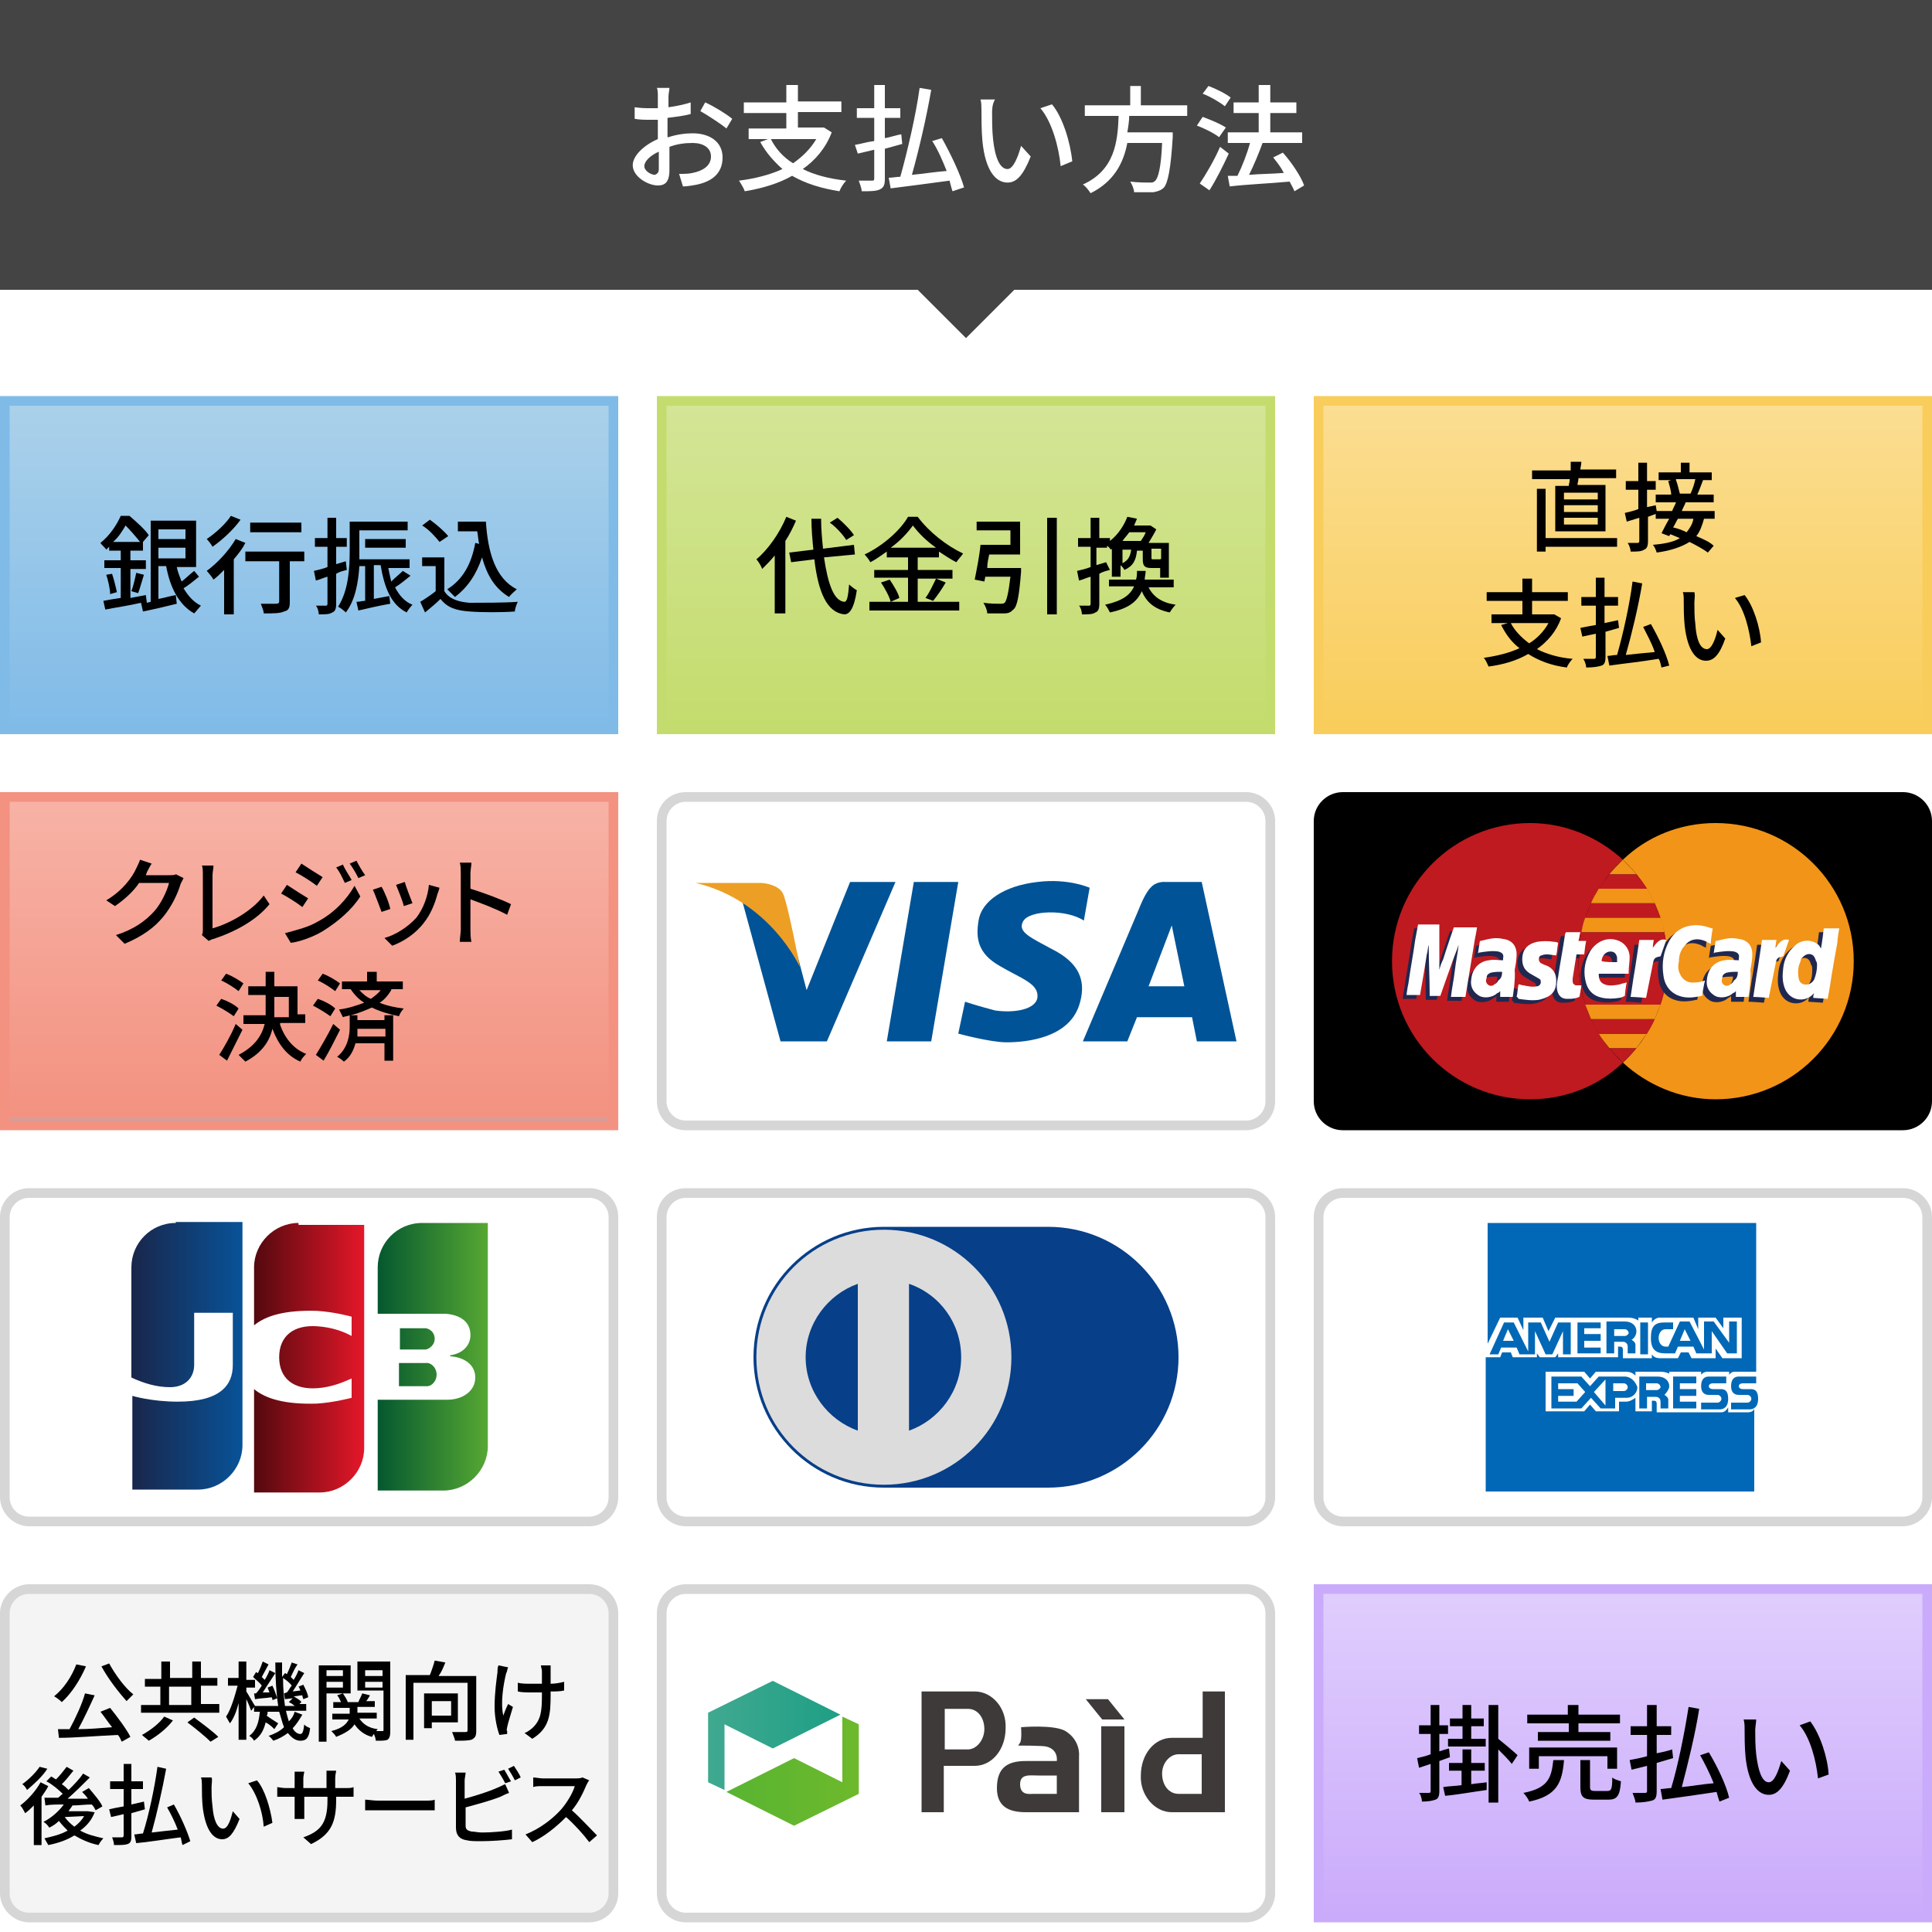 <?xml version="1.0" encoding="utf-8"?>
<!-- Generator: Adobe Illustrator 23.0.3, SVG Export Plug-In . SVG Version: 6.00 Build 0)  -->
<svg version="1.1" id="レイヤー_1" xmlns="http://www.w3.org/2000/svg" xmlns:xlink="http://www.w3.org/1999/xlink" x="0px"
	 y="0px" width="200px" height="200px" viewBox="0 0 200 200" style="enable-background:new 0 0 200 200;" xml:space="preserve">
<style type="text/css">
	.st0{fill:#FFFFFF;}
	.st1{fill:url(#SVGID_1_);}
	.st2{fill:#CAABFB;}
	.st3{fill:#D6D6D6;}
	.st4{fill:url(#SVGID_2_);}
	.st5{fill:#80BBE8;}
	.st6{fill:url(#SVGID_3_);}
	.st7{fill:#C4DC6D;}
	.st8{fill:url(#SVGID_4_);}
	.st9{fill:#F9CD5B;}
	.st10{fill:url(#SVGID_5_);}
	.st11{fill:#F39281;}
	.st12{fill:#444444;}
	.st13{fill:#BE1A20;}
	.st14{fill:#F29417;}
	.st15{fill-rule:evenodd;clip-rule:evenodd;fill:#202850;}
	.st16{fill-rule:evenodd;clip-rule:evenodd;fill:#FFFFFF;}
	.st17{fill:#F4F4F4;}
	.st18{fill:#0068B6;}
	.st19{fill:#073F89;}
	.st20{fill:#DCDCDC;}
	.st21{fill:url(#SVGID_6_);}
	.st22{fill:url(#SVGID_7_);}
	.st23{fill:url(#SVGID_8_);}
	.st24{fill:#005396;}
	.st25{fill:#EC9F24;}
	.st26{fill:url(#SVGID_9_);}
	.st27{fill:url(#SVGID_10_);}
	.st28{fill:#3E3A39;}
</style>
<rect x="0" class="st0" width="200" height="200"/>
<g>
	<linearGradient id="SVGID_1_" gradientUnits="userSpaceOnUse" x1="168" y1="164.5" x2="168" y2="198.5">
		<stop  offset="3.610108e-03" style="stop-color:#E0CEFD"/>
		<stop  offset="1" style="stop-color:#CAABFB"/>
	</linearGradient>
	<rect x="136.5" y="164.5" class="st1" width="63" height="34"/>
	<path class="st2" d="M199,165v33h-62v-33H199 M200,164h-64v35h64V164L200,164z"/>
</g>
<g>
	<path class="st0" d="M71,198.5c-1.4,0-2.5-1.1-2.5-2.5v-29c0-1.4,1.1-2.5,2.5-2.5h58c1.4,0,2.5,1.1,2.5,2.5v29
		c0,1.4-1.1,2.5-2.5,2.5H71z"/>
	<path class="st3" d="M129,165c1.1,0,2,0.9,2,2v29c0,1.1-0.9,2-2,2H71c-1.1,0-2-0.9-2-2v-29c0-1.1,0.9-2,2-2H129 M129,164H71
		c-1.7,0-3,1.4-3,3v29c0,1.6,1.3,3,3,3h58c1.6,0,3-1.4,3-3v-29C132,165.4,130.6,164,129,164L129,164z"/>
</g>
<g>
	<g>
		<g>
			<path d="M149,182.3v3.1c0,0.5-0.1,0.8-0.4,0.9c-0.3,0.1-0.7,0.2-1.4,0.2c0-0.2-0.1-0.7-0.3-0.9c0.4,0,0.8,0,1,0
				c0.1,0,0.2,0,0.2-0.2v-2.8l-1.2,0.4l-0.2-1c0.4-0.1,0.9-0.2,1.4-0.4v-2.1h-1.2v-0.9h1.2v-2.1h0.9v2.1h0.9v0.9H149v1.8
				c0.3-0.1,0.6-0.2,1-0.3l0.1,0.9L149,182.3z M152.3,184.7c0.5-0.1,1-0.1,1.6-0.2l0,0.8c-1.5,0.2-3.1,0.5-4.3,0.6l-0.2-0.9
				c0.5-0.1,1.2-0.1,1.9-0.2v-1.5H150v-0.8h1.4v-1.4h0.9v1.4h1.4v0.8h-1.4V184.7z M151.4,178.7h-1.3v-0.8h1.3v-1.4h0.9v1.4h1.3v0.8
				h-1.3v1.3h1.5v0.8h-3.9V180h1.5V178.7z M155.1,180c0.5,0.4,1.7,1.4,2,1.7l-0.6,0.9c-0.3-0.4-0.9-1-1.4-1.5v5.5h-1v-10.1h1V180z"
				/>
		</g>
		<g>
			<path d="M161.9,182.3c-0.2,2.2-0.7,3.6-3.6,4.2c-0.1-0.3-0.4-0.7-0.6-0.9c2.6-0.5,2.9-1.6,3.1-3.4H161.9z M162.3,178.4h-4.2v-0.9
				h4.2v-1h1.1v1h4.3v0.9h-4.3v0.9h3.3v0.9h-7.5v-0.9h3.2V178.4z M166.4,183.1v-1.3h-7.1v1.3h-1v-2.2h9.1v2.2H166.4z M166.4,185.4
				c0.4,0,0.5-0.2,0.5-1.4c0.2,0.2,0.6,0.3,0.9,0.4c-0.1,1.5-0.4,1.9-1.3,1.9h-1.5c-1.1,0-1.4-0.3-1.4-1.3v-2.8h1v2.8
				c0,0.3,0.1,0.4,0.5,0.4H166.4z"/>
		</g>
		<g>
			<path d="M171.5,182.5v2.9c0,0.6-0.1,0.9-0.5,1c-0.4,0.1-0.9,0.2-1.7,0.2c0-0.3-0.2-0.7-0.3-1c0.5,0,1.1,0,1.3,0
				c0.2,0,0.2-0.1,0.2-0.2v-2.6l-1.6,0.4l-0.2-1c0.5-0.1,1.1-0.2,1.8-0.4v-2.2h-1.7v-0.9h1.7v-2.2h1v2.2h1.5v0.9h-1.5v1.9
				c0.5-0.1,1-0.2,1.6-0.4l0.1,0.9L171.5,182.5z M178,186.5c-0.1-0.3-0.2-0.6-0.3-1c-2,0.3-4.1,0.6-5.6,0.8l-0.2-1.1
				c0.3,0,0.7-0.1,1.1-0.1c0.7-2.3,1.4-5.8,1.8-8.4l1.1,0.2c-0.4,2.6-1.2,5.8-1.8,8.1c1-0.1,2.1-0.3,3.3-0.4c-0.4-1-0.9-2-1.4-2.9
				l0.9-0.3c0.9,1.5,1.8,3.4,2.1,4.7L178,186.5z"/>
		</g>
		<g>
			<path d="M181.7,179.1c0,0.7,0,1.6,0.1,2.5c0.2,1.7,0.6,2.9,1.3,2.9c0.6,0,1-1.2,1.3-2.2l0.9,1c-0.7,1.9-1.4,2.5-2.2,2.5
				c-1.1,0-2.1-1.1-2.4-3.9c-0.1-1-0.1-2.3-0.1-2.9c0-0.3,0-0.7-0.1-1l1.3,0C181.8,178.3,181.7,178.8,181.7,179.1z M189.3,183.7
				l-1.1,0.4c-0.2-1.9-0.8-4.2-1.9-5.5l1.1-0.4C188.4,179.5,189.2,181.9,189.3,183.7z"/>
		</g>
	</g>
</g>
<g>
	<linearGradient id="SVGID_2_" gradientUnits="userSpaceOnUse" x1="32" y1="41.5" x2="32" y2="75.5">
		<stop  offset="0" style="stop-color:#ABD1EA"/>
		<stop  offset="1" style="stop-color:#80BBE8"/>
	</linearGradient>
	<rect x="0.5" y="41.5" class="st4" width="63" height="34"/>
	<path class="st5" d="M63,42v33H1V42H63 M64,41H0v35h64V41L64,41z"/>
</g>
<g>
	<linearGradient id="SVGID_3_" gradientUnits="userSpaceOnUse" x1="100" y1="41.5" x2="100" y2="75.5">
		<stop  offset="0" style="stop-color:#D4E597"/>
		<stop  offset="1" style="stop-color:#C4DC6D"/>
	</linearGradient>
	<rect x="68.5" y="41.5" class="st6" width="63" height="34"/>
	<path class="st7" d="M131,42v33H69V42H131 M132,41H68v35h64V41L132,41z"/>
</g>
<g>
	<linearGradient id="SVGID_4_" gradientUnits="userSpaceOnUse" x1="168" y1="41.5" x2="168" y2="75.5">
		<stop  offset="0" style="stop-color:#FBDE93"/>
		<stop  offset="1" style="stop-color:#F9CD5B"/>
	</linearGradient>
	<rect x="136.5" y="41.5" class="st8" width="63" height="34"/>
	<path class="st9" d="M199,42v33h-62V42H199 M200,41h-64v35h64V41L200,41z"/>
</g>
<g>
	<linearGradient id="SVGID_5_" gradientUnits="userSpaceOnUse" x1="32" y1="82.5" x2="32" y2="116.5">
		<stop  offset="0" style="stop-color:#F7B3A6"/>
		<stop  offset="0.973" style="stop-color:#F39281"/>
		<stop  offset="1" style="stop-color:#80BBE8"/>
	</linearGradient>
	<rect x="0.5" y="82.5" class="st10" width="63" height="34"/>
	<path class="st11" d="M63,83v33H1V83H63 M64,82H0v35h64V82L64,82z"/>
</g>
<g>
	<g>
		<g>
			<path d="M20.6,59.7c-0.5,0.4-1.1,0.9-1.6,1.2c0.5,0.8,1,1.4,1.8,1.8c-0.2,0.2-0.5,0.6-0.7,0.8c-1.6-0.9-2.5-2.7-2.9-4.9h-0.8V62
				c0.6-0.1,1.2-0.3,1.8-0.4l0.1,0.9c-1.2,0.3-2.5,0.6-3.5,0.8l-0.2-0.9c-1.3,0.3-2.7,0.5-3.7,0.7l-0.2-0.9c0.5-0.1,1.1-0.2,1.8-0.3
				v-3.1h-1.7V58h1.7v-1h-1.2v-0.4c-0.1,0.1-0.2,0.2-0.3,0.3c-0.1-0.2-0.5-0.5-0.6-0.7c1-0.8,1.7-1.9,2.1-2.8h0.9
				c0.7,0.6,1.6,1.4,2,2l-0.6,0.7V57h-1.3v1h1.6v0.9h-1.6v3c0.5-0.1,1.1-0.2,1.6-0.3l0.1,0.8l0.4-0.1v-8.4h4.7v4.8h-2
				c0.1,0.5,0.3,1,0.5,1.5c0.4-0.3,0.9-0.8,1.3-1.1L20.6,59.7z M11.6,59.4c0.2,0.6,0.4,1.4,0.5,1.9l-0.7,0.2c0-0.5-0.2-1.4-0.4-2
				L11.6,59.4z M14.5,56.1c-0.4-0.5-1-1.2-1.5-1.7c-0.3,0.5-0.7,1.2-1.3,1.7H14.5z M13.6,61.2c0.2-0.5,0.4-1.4,0.5-1.9l0.8,0.2
				c-0.2,0.6-0.4,1.4-0.6,1.9L13.6,61.2z M16.4,54.8v1h2.8v-1H16.4z M16.4,57.8h2.8v-1.1h-2.8V57.8z"/>
		</g>
		<g>
			<path d="M25.4,56.2c-0.3,0.6-0.7,1.1-1.2,1.7v5.7h-1V59c-0.4,0.4-0.7,0.7-1.1,1c-0.1-0.2-0.5-0.7-0.7-0.9c1.1-0.8,2.3-2.1,3-3.3
				L25.4,56.2z M24.9,53.8c-0.7,1-1.9,2.1-2.9,2.8c-0.1-0.2-0.4-0.6-0.6-0.8c0.9-0.6,2-1.6,2.5-2.4L24.9,53.8z M31.5,58.1H30v4.2
				c0,0.6-0.1,0.9-0.6,1c-0.4,0.2-1.1,0.2-2.1,0.2c0-0.3-0.2-0.7-0.3-1c0.7,0,1.4,0,1.6,0c0.2,0,0.3-0.1,0.3-0.2v-4.2h-3.5v-1h6.1
				V58.1z M31.2,55.1h-5.3v-1h5.3V55.1z"/>
		</g>
		<g>
			<path d="M35.9,59c-0.4,0.1-0.8,0.2-1.1,0.4v3.1c0,0.5-0.1,0.8-0.4,0.9c-0.3,0.2-0.7,0.2-1.4,0.2c0-0.2-0.1-0.7-0.3-0.9
				c0.4,0,0.8,0,1,0c0.1,0,0.2,0,0.2-0.2v-2.8c-0.4,0.1-0.8,0.3-1.2,0.4l-0.2-1c0.4-0.1,0.9-0.2,1.4-0.4v-2.1h-1.3v-0.9h1.3v-2.1
				h0.9v2.1h1.1v0.9h-1.1v1.8l1-0.3L35.9,59z M42.5,59.6c-0.5,0.4-1.1,0.9-1.6,1.2c0.4,0.8,1,1.5,1.8,1.8c-0.2,0.2-0.5,0.6-0.6,0.8
				c-1.6-0.8-2.3-2.5-2.7-4.9h-0.7v3.5c0.5-0.1,1.1-0.2,1.6-0.3l0.1,0.8c-1.2,0.2-2.4,0.5-3.3,0.7l-0.2-0.9c0.3,0,0.6-0.1,0.9-0.1
				v-3.6h-0.6c-0.1,1.6-0.4,3.5-1.4,4.8c-0.2-0.2-0.6-0.5-0.8-0.6c1.1-1.7,1.2-4.1,1.2-5.8V54h6v0.9h-5v2.3c0,0.2,0,0.5,0,0.7h5.2
				v0.9h-2.2c0.1,0.5,0.2,1,0.3,1.4c0.4-0.4,0.9-0.8,1.2-1.1L42.5,59.6z M37.8,56.7v-0.9H42v0.9H37.8z"/>
		</g>
		<g>
			<path d="M46,61.2c0.5,0.8,1.4,1.1,2.6,1.2c1.2,0,3.7,0,5-0.1c-0.1,0.2-0.3,0.7-0.3,1c-1.2,0.1-3.5,0.1-4.7,0
				c-1.4-0.1-2.3-0.4-3-1.3c-0.5,0.5-1,0.9-1.6,1.4l-0.5-1.1c0.5-0.3,1.1-0.7,1.6-1.1v-2.6h-1.4v-0.9H46V61.2z M45.5,56.1
				c-0.4-0.5-1.1-1.3-1.8-1.7l0.8-0.6c0.7,0.5,1.5,1.2,1.9,1.7L45.5,56.1z M50.3,54c0.2,3.2,1,5.9,3.2,7c-0.2,0.2-0.6,0.5-0.8,0.8
				c-1.5-0.9-2.3-2.3-2.8-4.1c-0.6,1.8-1.5,3.1-2.8,4.1c-0.2-0.2-0.6-0.6-0.8-0.8c1.6-1,2.5-2.6,2.9-4.8l0.4,0.1
				c-0.1-0.4-0.1-0.8-0.2-1.3h-2v-1H50.3z"/>
		</g>
	</g>
</g>
<g>
	<g>
		<g>
			<path d="M82.4,53.9c-0.3,0.7-0.7,1.5-1.1,2.1v7.5h-1.1v-6c-0.4,0.5-0.9,1-1.3,1.4c-0.1-0.3-0.4-0.8-0.6-1c1.2-1,2.4-2.7,3.1-4.4
				L82.4,53.9z M85.3,57.7c0.4,2.7,1,4.5,2.1,4.6c0.3,0,0.4-0.6,0.5-1.8c0.2,0.2,0.6,0.5,0.8,0.6c-0.3,2-0.8,2.5-1.3,2.5
				c-1.8-0.2-2.7-2.3-3.1-5.7l-2.4,0.3l-0.2-1l2.5-0.3c-0.1-1-0.2-2.1-0.2-3.2h1c0,1.1,0.1,2.1,0.2,3.1l3.2-0.4l0.1,1L85.3,57.7z
				 M87.6,55.9c-0.3-0.5-1-1.3-1.7-1.8l0.8-0.5c0.6,0.5,1.4,1.3,1.7,1.8L87.6,55.9z"/>
		</g>
		<g>
			<path d="M95.1,62.3h4.2v0.9H90v-0.9h4v-2.5h-3.5V59H94v-1.3h-2.2v-0.6c-0.6,0.4-1.1,0.8-1.7,1.1c-0.1-0.2-0.4-0.6-0.6-0.8
				c1.9-0.9,3.7-2.5,4.5-3.9h1c1.2,1.6,3,3,4.7,3.8c-0.2,0.3-0.5,0.6-0.7,0.9c-0.6-0.3-1.2-0.7-1.8-1.1v0.6h-2.2V59h3.6v0.9h-3.6
				V62.3z M92.1,60c0.4,0.6,0.9,1.4,1,1.9l-0.9,0.4c-0.1-0.5-0.6-1.4-1-2L92.1,60z M96.9,56.7c-1-0.7-1.8-1.5-2.4-2.3
				c-0.5,0.7-1.3,1.6-2.3,2.3H96.9z M95.8,61.9c0.4-0.5,0.8-1.4,1.1-2l1,0.4c-0.4,0.7-0.9,1.4-1.3,1.9L95.8,61.9z"/>
		</g>
		<g>
			<path d="M105.7,58.7c0,0,0,0.3,0,0.5c-0.2,2.5-0.4,3.6-0.8,3.9c-0.3,0.3-0.5,0.4-1,0.4c-0.4,0-1,0-1.7,0c0-0.3-0.2-0.8-0.4-1.1
				c0.7,0.1,1.4,0.1,1.7,0.1c0.2,0,0.4,0,0.5-0.1c0.2-0.2,0.4-1,0.6-2.7H102l-0.1,0.5l-1-0.2c0.2-1,0.5-2.5,0.6-3.6h3.1v-1.5h-3.5
				v-0.9h4.5v3.4h-3.2c-0.1,0.5-0.2,0.9-0.2,1.4H105.7z M109.4,53.6v10h-1v-10H109.4z"/>
		</g>
		<g>
			<path d="M114.9,59c-0.4,0.1-0.8,0.2-1.1,0.4v3.1c0,0.5-0.1,0.8-0.4,0.9c-0.3,0.2-0.7,0.2-1.4,0.2c0-0.2-0.1-0.7-0.3-0.9
				c0.4,0,0.8,0,1,0c0.1,0,0.2,0,0.2-0.2v-2.8c-0.4,0.1-0.8,0.3-1.2,0.4l-0.2-1c0.4-0.1,0.9-0.2,1.4-0.4v-2.1h-1.3v-0.9h1.3v-2.1
				h0.9v2.1h1.1v0.3c0.9-0.7,1.5-1.7,1.8-2.5l1,0.2c-0.1,0.2-0.2,0.5-0.3,0.7h1.6l0.1,0l0.6,0.4c-0.2,0.4-0.5,0.9-0.8,1.4h2.1v3.6
				h-0.9v-1h-0.1h-0.8c-0.7,0-0.9-0.2-0.9-0.9v-0.9h-0.6c-0.1,1-0.4,1.6-1.3,2c-0.1-0.2-0.2-0.3-0.4-0.5v1.2h-0.9v-2.9l-0.1,0.1
				c-0.1-0.1-0.2-0.3-0.4-0.4v0.2h-1.1v1.8l1-0.3L114.9,59z M118.9,60.8c0.5,1,1.4,1.6,2.8,1.8c-0.2,0.2-0.5,0.6-0.6,0.8
				c-1.5-0.3-2.4-1-2.9-2.2c-0.5,1.1-1.4,1.8-3.3,2.2c-0.1-0.2-0.3-0.6-0.5-0.8c1.8-0.4,2.6-1,3-1.9h-2.6V60h2.8
				c0.1-0.3,0.1-0.6,0.1-0.9h0.9c0,0.3-0.1,0.6-0.1,0.9h3v0.8H118.9z M116.9,55.1c-0.2,0.3-0.5,0.6-0.7,0.9h1.9
				c0.2-0.3,0.4-0.6,0.5-0.9H116.9z M116.2,58.3c0.6-0.3,0.8-0.7,0.9-1.4h-0.9V58.3z M120.2,56.8h-1v0.9c0,0.2,0,0.2,0.2,0.2h0.6
				c0.1,0,0.2,0,0.2-0.1V56.8z"/>
		</g>
	</g>
</g>
<g>
	<g>
		<g>
			<path d="M162.4,50.3c0-0.2,0.1-0.4,0.1-0.7h-3.9v-0.9h4c0-0.3,0-0.6,0-0.9l1.1,0c0,0.3-0.1,0.6-0.1,0.8h3.7v0.9h-3.9
				c0,0.3-0.1,0.5-0.1,0.7h2.9V55H161v-4.7H162.4z M167.5,56.6H160v0.5h-0.9v-6.5h0.9v5.1h7.4V56.6z M165.4,51h-3.5v0.7h3.5V51z
				 M165.4,52.3h-3.5V53h3.5V52.3z M165.4,53.6h-3.5v0.7h3.5V53.6z"/>
		</g>
		<g>
			<path d="M174.5,52c-0.1,0.3-0.3,0.6-0.4,0.9h3.4v0.8h-1.1c-0.2,0.7-0.4,1.3-0.8,1.8c0.7,0.3,1.4,0.6,1.8,1l-0.6,0.7
				c-0.4-0.3-1.1-0.7-1.9-1.1c-0.8,0.5-1.9,0.9-3.4,1.1c-0.1-0.3-0.2-0.6-0.4-0.8c1.2-0.1,2.2-0.3,2.8-0.7c-0.3-0.1-0.7-0.3-1-0.4
				l-0.1,0.2l-0.8-0.3c0.2-0.4,0.5-1,0.8-1.5h-1.4v-0.5c-0.3,0.1-0.5,0.2-0.8,0.3V56c0,0.5-0.1,0.8-0.4,0.9
				c-0.3,0.2-0.7,0.2-1.4,0.2c0-0.2-0.1-0.6-0.3-0.9c0.4,0,0.8,0,1,0c0.1,0,0.2,0,0.2-0.2v-2.4l-1.3,0.4l-0.2-0.9
				c0.4-0.1,0.9-0.2,1.4-0.4v-2h-1.3v-0.9h1.3v-1.9h0.9v1.9h0.9v0.9h-0.9v1.8l0.9-0.2l0.1,0.6h1.6c0.1-0.3,0.3-0.6,0.4-0.9h-2.1
				v-0.8h1.6c0-0.4-0.2-1-0.3-1.4l0.3-0.1h-1.3v-0.8h2.3v-1h0.9v1h2.3v0.8h-0.9c-0.2,0.5-0.4,1.1-0.6,1.5h1.7V52H174.5z M173.7,53.7
				c-0.2,0.3-0.3,0.6-0.5,0.9c0.5,0.1,1,0.3,1.4,0.5c0.3-0.4,0.6-0.8,0.7-1.4H173.7z M173.5,49.7c0.2,0.5,0.3,1.1,0.4,1.4l-0.2,0
				h1.3c0.2-0.4,0.4-1,0.5-1.5H173.5z"/>
		</g>
		<g>
			<path d="M161.6,64c-0.5,1.4-1.4,2.4-2.5,3.2c1,0.5,2.3,0.9,3.7,1c-0.2,0.2-0.5,0.6-0.6,0.9c-1.6-0.2-2.9-0.7-4-1.4
				c-1.2,0.7-2.6,1.1-4.1,1.3c-0.1-0.2-0.3-0.7-0.5-0.9c1.4-0.2,2.6-0.5,3.7-1c-0.8-0.6-1.4-1.4-1.9-2.4l0.7-0.2h-1.7v-0.9h3.2v-1.4
				h-3.7v-0.9h3.7v-1.4h1v1.4h3.7v0.9h-3.7v1.4h2.1l0.2,0L161.6,64z M156.4,64.5c0.4,0.8,1.1,1.5,1.9,2.1c0.8-0.5,1.5-1.2,2-2.1
				H156.4z"/>
		</g>
		<g>
			<path d="M166.2,65.4V68c0,0.5-0.1,0.8-0.4,0.9c-0.3,0.1-0.8,0.2-1.6,0.2c0-0.2-0.1-0.6-0.3-0.9c0.5,0,1,0,1.1,0
				c0.1,0,0.2,0,0.2-0.2v-2.4l-1.4,0.3l-0.2-0.9c0.5-0.1,1-0.2,1.6-0.3v-2h-1.5v-0.9h1.5v-2h0.9v2h1.4v0.9h-1.4v1.8
				c0.5-0.1,0.9-0.2,1.4-0.3l0.1,0.8L166.2,65.4z M172,69.1c-0.1-0.3-0.1-0.6-0.3-0.9c-1.8,0.3-3.7,0.5-5.1,0.7l-0.2-1
				c0.3,0,0.6-0.1,1-0.1c0.6-2.1,1.3-5.2,1.6-7.6l1,0.2c-0.4,2.4-1.1,5.3-1.7,7.4c0.9-0.1,1.9-0.2,3-0.3c-0.3-0.9-0.8-1.8-1.2-2.6
				l0.8-0.3c0.8,1.4,1.6,3.1,1.9,4.3L172,69.1z"/>
		</g>
		<g>
			<path d="M175.4,62.4c0,0.6,0,1.5,0.1,2.2c0.1,1.6,0.5,2.6,1.2,2.6c0.5,0,0.9-1.1,1.1-2l0.8,0.9c-0.6,1.7-1.2,2.3-2,2.3
				c-1,0-1.9-1-2.2-3.6c-0.1-0.9-0.1-2-0.1-2.6c0-0.3,0-0.7-0.1-0.9l1.2,0C175.5,61.6,175.4,62.1,175.4,62.4z M182.3,66.5l-1,0.4
				c-0.2-1.7-0.7-3.8-1.7-5l1-0.3C181.5,62.7,182.2,64.9,182.3,66.5z"/>
		</g>
	</g>
</g>
<g>
	<g>
		<g>
			<path d="M19,90.9c-0.1,0.2-0.2,0.4-0.3,0.6c-0.3,1-0.9,2.3-1.8,3.4c-0.9,1.1-2.1,2-4,2.8L12,96.8c1.9-0.6,3.1-1.5,4-2.5
				c0.7-0.8,1.3-2.1,1.5-2.9h-3.1c-0.6,0.9-1.5,1.7-2.5,2.4L11,93.2c1.7-1,2.7-2.4,3.1-3.3c0.1-0.2,0.3-0.6,0.4-0.9l1.2,0.4
				c-0.2,0.3-0.4,0.7-0.5,0.9c0,0.1-0.1,0.2-0.1,0.3h2.4c0.3,0,0.6,0,0.7-0.1L19,90.9z"/>
		</g>
		<g>
			<path d="M20.9,96.8c0.1-0.2,0.1-0.4,0.1-0.6v-5.6c0-0.3,0-0.8-0.1-1h1.2c0,0.3-0.1,0.7-0.1,1v5.5c1.8-0.5,4.1-1.8,5.3-3.4
				l0.6,0.9c-1.3,1.6-3.4,2.8-5.8,3.6c-0.1,0-0.3,0.1-0.5,0.2L20.9,96.8z"/>
		</g>
		<g>
			<path d="M31.9,93l-0.6,0.9c-0.5-0.4-1.6-1.1-2.2-1.4l0.6-0.9C30.3,92,31.4,92.7,31.9,93z M32.9,95.4c1.7-0.9,3-2.3,3.8-3.7
				l0.6,1.1c-0.9,1.4-2.3,2.6-3.9,3.6c-1,0.6-2.4,1.1-3.3,1.2l-0.6-1C30.6,96.3,31.9,96,32.9,95.4z M33.4,90.8l-0.6,0.9
				c-0.5-0.4-1.6-1.1-2.2-1.4l0.6-0.9C31.8,89.8,32.9,90.5,33.4,90.8z M36.4,91.1l-0.7,0.3c-0.3-0.6-0.5-1.1-0.9-1.6l0.7-0.3
				C35.7,90,36.2,90.7,36.4,91.1z M37.8,90.6l-0.7,0.3c-0.3-0.6-0.6-1.1-0.9-1.5l0.7-0.3C37.1,89.5,37.5,90.2,37.8,90.6z"/>
		</g>
		<g>
			<path d="M40.4,94.1l-0.9,0.3c-0.2-0.5-0.7-1.9-0.9-2.3l0.9-0.3C39.8,92.3,40.3,93.5,40.4,94.1z M45.5,91.9
				c-0.1,0.3-0.1,0.4-0.2,0.6c-0.3,1.1-0.7,2.1-1.4,3c-0.9,1.2-2.2,2-3.3,2.4l-0.8-0.8c1.1-0.3,2.4-1.1,3.3-2.1
				c0.7-0.9,1.2-2.2,1.3-3.4L45.5,91.9z M42.7,93.5l-0.9,0.3c-0.1-0.5-0.6-1.7-0.8-2.2l0.9-0.3C42,91.7,42.5,93,42.7,93.5z"/>
		</g>
		<g>
			<path d="M52.5,94.7c-1.1-0.6-2.7-1.2-3.8-1.6v3.1c0,0.3,0,0.9,0.1,1.3h-1.2c0-0.4,0.1-0.9,0.1-1.3v-5.8c0-0.3,0-0.8-0.1-1.1h1.2
				c0,0.3-0.1,0.8-0.1,1.1V92c1.3,0.4,3.2,1.1,4.2,1.6L52.5,94.7z"/>
		</g>
		<g>
			<path d="M24.2,105.2c-0.4-0.3-1.2-0.8-1.8-1.1l0.5-0.7c0.6,0.2,1.4,0.6,1.8,1L24.2,105.2z M25.1,106.6c-0.5,1-1.1,2.2-1.6,3.2
				l-0.8-0.6c0.5-0.8,1.2-2,1.7-3.2L25.1,106.6z M24.7,102.6c-0.4-0.3-1.1-0.8-1.8-1.1l0.5-0.7c0.6,0.2,1.4,0.7,1.8,1L24.7,102.6z
				 M29,106.1c0.5,1.4,1.4,2.5,2.7,3c-0.2,0.2-0.5,0.5-0.6,0.8c-1.4-0.6-2.3-1.8-2.9-3.4c-0.3,1.3-1.1,2.5-2.8,3.4
				c-0.2-0.2-0.5-0.5-0.7-0.7c1.7-0.9,2.4-2,2.7-3.2h-2.2v-0.9h2.3c0-0.4,0-0.7,0-1.1v-1h-1.8v-0.9h1.8v-1.5h0.9v1.5h2.4v2.9h0.8
				v0.9H29z M28.4,104.2c0,0.4,0,0.7,0,1.1h1.5v-2.1h-1.5V104.2z"/>
		</g>
		<g>
			<path d="M34.2,105.2c-0.4-0.3-1.2-0.8-1.8-1.1l0.5-0.7c0.6,0.2,1.4,0.6,1.8,1L34.2,105.2z M35.2,106.6c-0.5,1-1.1,2.2-1.7,3.2
				l-0.8-0.6c0.5-0.8,1.2-2,1.8-3.2L35.2,106.6z M34.7,102.6c-0.4-0.3-1.1-0.8-1.8-1.1l0.5-0.7c0.6,0.2,1.4,0.7,1.8,1L34.7,102.6z
				 M40.5,102.5c-0.3,0.5-0.7,1-1.2,1.3c0.7,0.3,1.6,0.5,2.5,0.6c-0.2,0.2-0.4,0.5-0.5,0.8c-1-0.2-2-0.5-2.8-0.9
				c-0.7,0.3-1.4,0.6-2.2,0.8H37v0.5h2.8v-0.5h0.9v4.7h-0.9v-1.8h-3c-0.2,0.7-0.5,1.4-1.2,1.9c-0.2-0.2-0.5-0.4-0.7-0.5
				c1.1-0.9,1.3-2.2,1.3-3.1v-1.2c-0.2,0.1-0.5,0.1-0.7,0.2c-0.1-0.2-0.3-0.6-0.4-0.8c0.9-0.1,1.8-0.4,2.6-0.7
				c-0.5-0.3-1-0.8-1.4-1.4h-0.9v-0.8h2.6v-1h1v1h2.7v0.8H40.5z M39.8,106.5H37c0,0.3,0,0.5,0,0.8h2.9V106.5z M37.2,102.5
				c0.4,0.4,0.7,0.7,1.2,0.9c0.4-0.3,0.8-0.6,1-0.9H37.2z"/>
		</g>
	</g>
</g>
<rect x="0" class="st12" width="200" height="30"/>
<g>
	<path class="st0" d="M69.2,14.2c0.9-0.3,1.8-0.4,2.5-0.4c1.8,0,3.1,0.9,3.1,2.5c0,1.4-0.8,2.4-2.6,2.8c-0.5,0.1-1.1,0.2-1.5,0.2
		L70.3,18c0.5,0,1,0,1.4-0.1c1-0.2,1.9-0.7,1.9-1.7c0-0.9-0.8-1.4-1.9-1.4c-0.8,0-1.6,0.1-2.4,0.4c0,1,0,2,0,2.4
		c0,1.3-0.5,1.6-1.2,1.6c-1,0-2.6-0.9-2.6-2.1c0-1,1.2-2.1,2.6-2.7c0-0.3,0-0.5,0-0.7c0-0.4,0-0.9,0-1.3c-0.3,0-0.6,0-0.8,0
		c-0.5,0-1.1,0-1.6-0.1l0-1.2c0.7,0.1,1.1,0.1,1.6,0.1c0.3,0,0.5,0,0.8,0c0-0.5,0-1,0-1.2c0-0.3,0-0.7-0.1-0.9h1.3
		c0,0.2-0.1,0.6-0.1,0.9c0,0.3,0,0.7,0,1.1c0.8-0.1,1.7-0.3,2.3-0.5l0,1.2c-0.7,0.2-1.6,0.3-2.4,0.4c0,0.5,0,0.9,0,1.4V14.2z
		 M68.2,17.5c0-0.4,0-1.1,0-1.8c-0.9,0.4-1.5,1-1.5,1.5c0,0.5,0.7,0.9,1.1,0.9C68,18,68.2,17.9,68.2,17.5z M73,10.6
		c0.9,0.4,2.2,1.2,2.8,1.7l-0.6,1c-0.6-0.5-2-1.4-2.7-1.8L73,10.6z"/>
	<path class="st0" d="M86.1,13.7c-0.6,1.6-1.7,2.9-3,3.8c1.2,0.6,2.7,1,4.5,1.2c-0.3,0.3-0.6,0.8-0.7,1.1c-1.9-0.3-3.5-0.8-4.9-1.6
		c-1.4,0.8-3.1,1.3-4.9,1.6c-0.1-0.3-0.4-0.8-0.6-1.1c1.6-0.2,3.2-0.6,4.5-1.2c-0.9-0.8-1.7-1.7-2.3-2.8l0.8-0.3h-2v-1.1h3.9v-1.6
		H77v-1.1h4.4V8.8h1.2v1.7h4.5v1.1h-4.5v1.6h2.5l0.2,0L86.1,13.7z M79.8,14.4c0.5,1,1.3,1.9,2.3,2.5c1-0.7,1.8-1.5,2.4-2.5H79.8z"/>
	<path class="st0" d="M91.6,15.4v3.1c0,0.6-0.1,0.9-0.5,1.1c-0.4,0.2-1,0.2-1.9,0.2c0-0.3-0.2-0.8-0.3-1.1c0.6,0,1.2,0,1.4,0
		c0.2,0,0.2-0.1,0.2-0.3v-2.9l-1.7,0.4L88.5,15c0.6-0.1,1.2-0.3,2-0.4v-2.4h-1.8v-1h1.8V8.8h1.1v2.4h1.6v1h-1.6v2.1
		c0.6-0.1,1.1-0.3,1.7-0.4l0.1,1L91.6,15.4z M98.6,19.8c-0.1-0.3-0.2-0.7-0.3-1.1c-2.2,0.3-4.5,0.6-6.1,0.8L92,18.4
		c0.4,0,0.8-0.1,1.2-0.1c0.7-2.5,1.6-6.3,2-9.2l1.2,0.2c-0.5,2.9-1.3,6.3-2,8.8c1.1-0.1,2.3-0.3,3.6-0.4c-0.4-1-0.9-2.2-1.5-3.1
		l1-0.3c0.9,1.6,1.9,3.7,2.3,5.1L98.6,19.8z"/>
	<path class="st0" d="M102.7,11.7c0,0.7,0,1.8,0.1,2.7c0.2,1.9,0.7,3.1,1.5,3.1c0.6,0,1.1-1.3,1.4-2.4l1,1.1c-0.8,2-1.5,2.7-2.4,2.7
		c-1.2,0-2.3-1.2-2.6-4.3c-0.1-1-0.1-2.5-0.1-3.2c0-0.3,0-0.8-0.1-1.1l1.5,0C102.7,10.8,102.7,11.4,102.7,11.7z M111,16.7l-1.2,0.5
		c-0.2-2-0.9-4.6-2.1-6l1.2-0.4C110,12.1,110.8,14.7,111,16.7z"/>
	<path class="st0" d="M116.9,11.9c0,0.6-0.1,1.2-0.2,1.8h4.7c0,0,0,0.3,0,0.5c-0.2,3.3-0.5,4.7-0.9,5.2c-0.3,0.3-0.6,0.4-1.1,0.5
		c-0.4,0-1.2,0-2,0c0-0.3-0.2-0.8-0.4-1.1c0.8,0.1,1.7,0.1,2,0.1c0.3,0,0.4,0,0.6-0.2c0.3-0.3,0.6-1.4,0.7-3.9h-3.6
		c-0.4,2.1-1.4,4-3.8,5.2c-0.2-0.3-0.5-0.7-0.8-0.9c3.3-1.5,3.6-4.4,3.7-7.1h-3.5v-1.1h4.7v-2h1.1v2h4.8v1.1H116.9z"/>
	<path class="st0" d="M126.2,14.2c-0.5-0.4-1.5-0.9-2.3-1.2l0.6-0.9c0.8,0.3,1.8,0.7,2.4,1.1L126.2,14.2z M127.2,15.9
		c-0.6,1.3-1.3,2.7-2,3.8l-1-0.7c0.6-0.9,1.5-2.4,2.1-3.8L127.2,15.9z M126.8,11c-0.5-0.4-1.5-1-2.3-1.3l0.6-0.8
		c0.8,0.3,1.8,0.8,2.3,1.2L126.8,11z M134,19.8c-0.1-0.3-0.3-0.6-0.5-1c-2.2,0.2-4.6,0.3-6.2,0.5l-0.2-1.1l1,0c0.5-1,1-2.3,1.3-3.4
		h-2.3v-1.1h3.2v-2h-2.6v-1.1h2.6V8.8h1.2v1.8h2.7v1.1h-2.7v2h3.3v1.1h-4.1c-0.4,1.1-0.9,2.3-1.4,3.3c1.1-0.1,2.4-0.1,3.6-0.2
		c-0.3-0.6-0.7-1.1-1.1-1.6l1-0.5c0.9,1,1.9,2.5,2.2,3.4L134,19.8z"/>
</g>
<polygon class="st12" points="100,35 95,30 105,30 "/>
<g>
	<path d="M200,114c0,1.7-1.4,3-3,3h-58c-1.6,0-3-1.3-3-3V85c0-1.7,1.4-3,3-3h58c1.6,0,3,1.3,3,3V114z"/>
</g>
<g>
	<g>
		<g>
			<path class="st13" d="M163.4,99.5c0-4.2,1.8-7.9,4.6-10.5c-2.5-2.3-5.9-3.8-9.6-3.8c-7.9,0-14.3,6.4-14.3,14.3
				s6.4,14.3,14.3,14.3c3.7,0,7.1-1.4,9.6-3.8C165.2,107.4,163.4,103.7,163.4,99.5z"/>
			<path class="st14" d="M177.6,85.2c-3.7,0-7.1,1.4-9.6,3.8c2.8,2.6,4.6,6.3,4.6,10.5c0,4.2-1.8,7.9-4.6,10.5
				c2.5,2.3,5.9,3.8,9.6,3.8c7.9,0,14.3-6.4,14.3-14.3S185.5,85.2,177.6,85.2z"/>
			<path class="st13" d="M163.4,99.5c0,1.6,0.3,3.1,0.7,4.5h7.8c0.5-1.4,0.7-2.9,0.7-4.5c0-1-0.1-2-0.3-3h-8.6
				C163.5,97.5,163.4,98.5,163.4,99.5z"/>
			<path class="st13" d="M169.4,108.5h-2.8c0.4,0.5,0.9,1,1.4,1.5C168.5,109.5,169,109,169.4,108.5z"/>
			<path class="st14" d="M166.6,108.5h2.8c0.4-0.5,0.7-1,1.1-1.5h-5C165.8,107.5,166.2,108,166.6,108.5z"/>
			<path class="st13" d="M170.5,107c0.3-0.5,0.6-1,0.8-1.5h-6.6c0.2,0.5,0.5,1,0.8,1.5H170.5z"/>
			<path class="st14" d="M164.7,105.5h6.6c0.2-0.5,0.4-1,0.6-1.5h-7.8C164.3,104.5,164.5,105,164.7,105.5z"/>
			<path class="st13" d="M164.1,95h7.8c-0.2-0.5-0.4-1-0.6-1.5h-6.6C164.5,94,164.3,94.5,164.1,95z"/>
			<path class="st14" d="M164.7,93.5h6.6c-0.2-0.5-0.5-1-0.8-1.5h-5C165.2,92.5,164.9,93,164.7,93.5z"/>
			<path class="st13" d="M165.5,92h5c-0.3-0.5-0.7-1-1.1-1.5h-2.8C166.2,91,165.8,91.5,165.5,92z"/>
			<path class="st14" d="M166.6,90.5h2.8c-0.4-0.5-0.9-1-1.4-1.5C167.5,89.5,167,90,166.6,90.5z"/>
			<path class="st14" d="M164.1,95c-0.2,0.5-0.3,1-0.4,1.5h8.6c-0.1-0.5-0.2-1-0.4-1.5H164.1z"/>
		</g>
		<g>
			<path class="st15" d="M148.6,100.8c0.1-0.4,0.2-0.7,0.4-1.1c0.3-1,1.1-3.3,1.1-3.3h2.4c0,0-0.1,0.7-0.2,1.1c-0.3,1.8-1,6.1-1,6.1
				s-1,0-1.5,0c0.1-0.9,0.3-1.8,0.4-2.7c0.1-0.9,0.3-1.8,0.4-2.7c-0.2,0.6-0.5,1.3-0.7,1.9c-0.4,1.1-1.2,3.4-1.2,3.4s-0.8,0-1.1,0
				c0-1.8-0.1-3.5-0.1-5.3c0,0,0,0,0,0c-0.1,0.3-0.1,0.7-0.2,1c-0.2,1.4-0.7,4.2-0.7,4.2l-1.4,0c0,0,0.1-0.8,0.2-1.2
				c0.2-1.5,0.5-3,0.7-4.5c0.1-0.5,0.3-1.6,0.3-1.6h2.2c0,0,0,2.3,0,3.4C148.5,100.1,148.5,100.5,148.6,100.8
				C148.5,100.8,148.5,100.8,148.6,100.8z"/>
			<path class="st15" d="M187.2,103.7c0,0,0-0.3,0.1-0.5c-0.1,0.1-0.1,0.1-0.2,0.2c-0.7,0.7-2.2,0.7-2.8-0.6
				c-0.3-0.7-0.3-1.4-0.2-2.2c0.1-0.9,0.5-1.7,1.2-2.3c0.6-0.6,1.6-0.7,2.3-0.2c0.2,0.1,0.3,0.3,0.4,0.5c0.1-0.4,0.3-2.1,0.3-2.1
				h1.6c0,0-0.2,1.1-0.2,1.5c-0.2,1.1-0.4,2.2-0.6,3.4c-0.1,0.8-0.4,2.4-0.4,2.4L187.2,103.7z M187.6,100.3c0-0.1,0-0.3-0.1-0.4
				c-0.1-0.3-0.2-0.6-0.5-0.7c-0.3-0.1-0.6,0-0.9,0.3c-0.1,0.1-0.2,0.2-0.2,0.4c-0.3,0.6-0.3,1.2-0.2,1.8c0.1,0.5,0.5,0.7,1,0.6
				c0.3-0.1,0.5-0.3,0.6-0.5C187.6,101.3,187.6,100.8,187.6,100.3z"/>
			<path class="st15" d="M156.2,103.7l-1.3,0l0-0.6c-0.1,0.1-0.2,0.2-0.3,0.2c-0.5,0.5-1.5,0.6-2,0.2c-0.6-0.4-0.8-1-0.7-1.6
				c0.1-1.1,0.8-1.9,1.9-2c0.4-0.1,0.8,0,1.2,0c0.1,0,0.2,0,0.2,0s0-0.1,0-0.2c0.1-0.4-0.1-0.6-0.5-0.7c-0.6-0.1-1.3,0-1.9,0.1
				c-0.1,0-0.1,0-0.2,0.1c0-0.1,0.2-1.3,0.2-1.3s0.1,0,0.1,0c0.8-0.2,1.5-0.4,2.3-0.2c0.9,0.1,1.4,0.7,1.4,1.6
				c0,0.5-0.1,1.1-0.2,1.6C156.4,101.8,156.2,103.7,156.2,103.7z M155,101.1c-0.4,0-0.8,0-1.2,0.1c-0.2,0.1-0.4,0.2-0.4,0.5
				c-0.1,0.3-0.1,0.5,0.1,0.7c0.2,0.2,0.5,0.2,0.7,0c0.2-0.1,0.3-0.2,0.4-0.4C155,101.8,155,101.4,155,101.1z"/>
			<path class="st15" d="M180.5,103.7l-1.3,0l0-0.6c-0.1,0.1-0.2,0.2-0.3,0.2c-0.5,0.5-1.5,0.6-2,0.2c-0.6-0.4-0.8-1-0.7-1.6
				c0.1-1.1,0.8-1.9,1.9-2c0.4-0.1,0.8,0,1.2,0c0.1,0,0.2,0,0.2,0s0-0.1,0-0.2c0.1-0.4-0.1-0.6-0.5-0.7c-0.6-0.1-1.3,0-1.9,0.1
				c-0.1,0-0.1,0-0.2,0.1c0-0.1,0.2-1.3,0.2-1.3s0.1,0,0.1,0c0.8-0.2,1.5-0.4,2.3-0.2c0.9,0.1,1.4,0.7,1.4,1.6
				c0,0.5-0.1,1.1-0.2,1.6C180.8,101.8,180.5,103.7,180.5,103.7z M179.4,101.1c-0.4,0-0.8,0-1.2,0.1c-0.2,0.1-0.4,0.2-0.4,0.5
				c-0.1,0.3-0.1,0.5,0.1,0.7c0.2,0.2,0.5,0.2,0.7,0c0.2-0.1,0.3-0.2,0.4-0.4C179.3,101.8,179.4,101.4,179.4,101.1z"/>
			<path class="st15" d="M165.1,101.2c0,0.5,0.1,0.9,0.6,1.1c0.5,0.2,1.1,0.1,1.6,0c0.2-0.1,0.4-0.1,0.7-0.2
				c-0.1,0.3-0.2,1.4-0.2,1.4s-0.4,0.2-0.6,0.2c-0.6,0.1-1.2,0.1-1.7,0c-1-0.2-1.6-0.8-1.8-1.9c-0.2-1,0-2,0.5-2.9
				c0.6-1,1.7-1.5,2.7-1.2c0.8,0.2,1.4,0.9,1.4,1.8c0,0.5-0.1,1-0.1,1.5c0,0.1,0,0.2,0,0.2s-0.1,0-0.2,0c-0.9,0-1.7,0-2.6,0
				C165.2,101.2,165.1,101.2,165.1,101.2z M166.9,100c0-0.2,0-0.3,0-0.5c-0.1-0.4-0.3-0.6-0.7-0.6c-0.5,0-0.9,0.5-0.9,1
				C165.7,100,166.3,100,166.9,100z"/>
			<path class="st15" d="M176,101.9c-0.1,0.3-0.3,1.6-0.3,1.6s-0.1,0-0.1,0c-0.9,0.2-1.8,0.3-2.7-0.2c-0.7-0.4-1.1-1.1-1.2-1.9
				c-0.2-1.3,0-2.5,0.6-3.6c0.5-0.9,1.3-1.5,2.4-1.6c0.7-0.1,1.4,0.1,2,0.3c0,0,0.1,0,0.1,0s-0.2,1.1-0.2,1.6
				c-0.2-0.1-0.3-0.1-0.4-0.2c-0.8-0.4-1.7-0.4-2.3,0.4c-0.4,0.4-0.6,1-0.6,1.6c-0.1,0.5-0.1,0.9,0.1,1.3c0.3,0.7,0.9,1,1.6,0.9
				C175.4,102.2,175.7,102,176,101.9z"/>
			<path class="st15" d="M156.5,103.6c0.1-0.4,0.1-0.9,0.2-1.3c0.2,0,0.3,0.1,0.5,0.1c0.5,0.1,0.9,0.2,1.4,0.1
				c0.2,0,0.4-0.2,0.4-0.4c0-0.2,0-0.3-0.2-0.4c-0.2-0.1-0.5-0.3-0.7-0.4c-0.8-0.4-1.1-1-1-1.9c0.1-0.8,0.6-1.3,1.5-1.5
				c0.6-0.1,1.2-0.1,1.8,0c0.1,0,0.2,0,0.4,0.1c-0.1,0.5-0.1,0.9-0.2,1.3c-0.3,0-0.6-0.1-0.9-0.1c-0.2,0-0.4,0-0.6,0.1
				c-0.2,0-0.3,0.2-0.3,0.4c0,0.2,0.1,0.3,0.2,0.4c0.2,0.1,0.4,0.2,0.7,0.3c0.6,0.3,0.9,0.8,0.9,1.5c0,0.6-0.1,1.1-0.6,1.5
				c-0.4,0.3-0.8,0.4-1.2,0.5c-0.7,0.1-1.4,0-2.1-0.1C156.6,103.6,156.6,103.6,156.5,103.6z"/>
			<path class="st15" d="M161.6,96.9c0.5,0,1,0,1.5,0c-0.1,0.3-0.1,0.6-0.2,0.9c0.3,0,0.5,0,0.8,0c-0.1,0.4-0.2,1.4-0.2,1.4l-0.8,0
				c0,0-0.3,1.8-0.4,2.5c0,0.1,0,0.2,0,0.3c0,0.2,0.1,0.3,0.3,0.4c0.2,0,0.4,0,0.6,0c0,0.2-0.2,1.2-0.2,1.2c-0.1,0-0.2,0.1-0.3,0.1
				c-0.3,0.1-0.6,0.1-1,0.1c-0.6,0-0.9-0.4-1-0.9c-0.1-0.5,0-0.9,0.1-1.4c0.2-1.4,0.5-2.9,0.7-4.3C161.5,97.1,161.6,97,161.6,96.9z"
				/>
			<path class="st15" d="M181,103.7c0.1-0.7,0.2-1.3,0.3-2c0.2-1.1,0.6-3.9,0.6-3.9h1.5c0,0-0.1,0.5-0.1,0.8c0.4-0.5,0.7-1,1.4-0.8
				c-0.2,0.6-0.4,1.1-0.6,1.7c-0.6,0.1-0.7,0.2-0.8,0.8c-0.2,1-0.7,3.5-0.7,3.5S181.4,103.7,181,103.7z"/>
			<path class="st15" d="M168.3,103.7c0.1-0.7,0.2-1.3,0.3-2c0.2-1.1,0.6-3.9,0.6-3.9h1.5c0,0-0.1,0.5-0.1,0.8
				c0.4-0.5,0.7-1,1.4-0.8c-0.2,0.6-0.4,1.1-0.6,1.7c-0.6,0.1-0.7,0.2-0.8,0.8c-0.2,1-0.7,3.5-0.7,3.5S168.7,103.7,168.3,103.7z"/>
			<path class="st15" d="M171.1,99.7c0,0,0.2-0.2,0.7-0.2l0.2,0l0.7-2C172.7,97.5,171.3,98.4,171.1,99.7z"/>
		</g>
		<g>
			<path class="st16" d="M149,100.4c0.1-0.4,0.2-0.7,0.4-1.1c0.3-1,1.1-3.3,1.1-3.3h2.4c0,0-0.1,0.7-0.2,1.1c-0.3,1.8-1,6.1-1,6.1
				s-1,0-1.5,0c0.1-0.9,0.3-1.8,0.4-2.7c0.1-0.9,0.3-1.8,0.4-2.7c-0.2,0.6-0.5,1.3-0.7,1.9c-0.4,1.1-1.2,3.4-1.2,3.4s-0.8,0-1.1,0
				c0-1.8-0.1-3.5-0.1-5.3c0,0,0,0,0,0c-0.1,0.3-0.1,0.7-0.2,1c-0.2,1.4-0.7,4.2-0.7,4.2l-1.4,0c0,0,0.1-0.8,0.2-1.2
				c0.2-1.5,0.5-3,0.7-4.5c0.1-0.5,0.3-1.6,0.3-1.6h2.2c0,0,0,2.3,0,3.4C149,99.7,149,100,149,100.4C149,100.4,149,100.4,149,100.4z
				"/>
			<path class="st16" d="M187.7,103.3c0,0,0-0.3,0.1-0.5c-0.1,0.1-0.1,0.1-0.2,0.2c-0.7,0.7-2.2,0.7-2.8-0.6
				c-0.3-0.7-0.3-1.4-0.2-2.2c0.1-0.9,0.5-1.7,1.2-2.3c0.6-0.6,1.6-0.7,2.3-0.2c0.2,0.1,0.3,0.3,0.4,0.5c0.1-0.4,0.3-2.1,0.3-2.1
				h1.6c0,0-0.2,1.1-0.2,1.5c-0.2,1.1-0.4,2.2-0.6,3.4c-0.1,0.8-0.4,2.4-0.4,2.4L187.7,103.3z M188.1,99.9c0-0.1,0-0.3-0.1-0.4
				c-0.1-0.3-0.2-0.6-0.5-0.7c-0.3-0.1-0.6,0-0.9,0.3c-0.1,0.1-0.2,0.2-0.2,0.4c-0.3,0.6-0.3,1.2-0.2,1.8c0.1,0.5,0.5,0.7,1,0.6
				c0.3-0.1,0.5-0.3,0.6-0.5C188,100.9,188.1,100.4,188.1,99.9z"/>
			<path class="st16" d="M156.6,103.2l-1.3,0l0-0.6c-0.1,0.1-0.2,0.2-0.3,0.2c-0.5,0.5-1.5,0.6-2,0.2c-0.6-0.4-0.8-1-0.7-1.6
				c0.1-1.1,0.8-1.9,1.9-2c0.4-0.1,0.8,0,1.2,0c0.1,0,0.2,0,0.2,0s0-0.1,0-0.2c0.1-0.4-0.1-0.6-0.5-0.7c-0.6-0.1-1.3,0-1.9,0.1
				c-0.1,0-0.1,0-0.2,0.1c0-0.1,0.2-1.3,0.2-1.3s0.1,0,0.1,0c0.8-0.2,1.5-0.4,2.3-0.2c0.9,0.1,1.4,0.7,1.4,1.6
				c0,0.5-0.1,1.1-0.2,1.6C156.9,101.4,156.6,103.2,156.6,103.2z M155.5,100.6c-0.4,0-0.8,0-1.2,0.1c-0.2,0.1-0.4,0.2-0.4,0.5
				c-0.1,0.3-0.1,0.5,0.1,0.7c0.2,0.2,0.5,0.2,0.7,0c0.2-0.1,0.3-0.2,0.4-0.4C155.4,101.3,155.5,101,155.5,100.6z"/>
			<path class="st16" d="M181,103.2l-1.3,0l0-0.6c-0.1,0.1-0.2,0.2-0.3,0.2c-0.5,0.5-1.5,0.6-2,0.2c-0.6-0.4-0.8-1-0.7-1.6
				c0.1-1.1,0.8-1.9,1.9-2c0.4-0.1,0.8,0,1.2,0c0.1,0,0.2,0,0.2,0s0-0.1,0-0.2c0.1-0.4-0.1-0.6-0.5-0.7c-0.6-0.1-1.3,0-1.9,0.1
				c-0.1,0-0.1,0-0.2,0.1c0-0.1,0.2-1.3,0.2-1.3s0.1,0,0.1,0c0.8-0.2,1.5-0.4,2.3-0.2c0.9,0.1,1.4,0.7,1.4,1.6
				c0,0.5-0.1,1.1-0.2,1.6C181.3,101.4,181,103.2,181,103.2z M179.9,100.6c-0.4,0-0.8,0-1.2,0.1c-0.2,0.1-0.4,0.2-0.4,0.5
				c-0.1,0.3-0.1,0.5,0.1,0.7c0.2,0.2,0.5,0.2,0.7,0c0.2-0.1,0.3-0.2,0.4-0.4C179.8,101.3,179.9,101,179.9,100.6z"/>
			<path class="st16" d="M165.5,100.8c0,0.5,0.1,0.9,0.6,1.1c0.5,0.2,1.1,0.1,1.6,0c0.2-0.1,0.4-0.1,0.7-0.2
				c-0.1,0.3-0.2,1.4-0.2,1.4s-0.4,0.2-0.6,0.2c-0.6,0.1-1.2,0.1-1.7,0c-1-0.2-1.6-0.8-1.8-1.9c-0.2-1,0-2,0.5-2.9
				c0.6-1,1.7-1.5,2.7-1.2c0.8,0.2,1.4,0.9,1.4,1.8c0,0.5-0.1,1-0.1,1.5c0,0.1,0,0.2,0,0.2s-0.1,0-0.2,0c-0.9,0-1.7,0-2.6,0
				C165.7,100.8,165.6,100.8,165.5,100.8z M167.4,99.6c0-0.2,0-0.3,0-0.5c-0.1-0.4-0.3-0.6-0.7-0.6c-0.5,0-0.9,0.5-0.9,1
				C166.2,99.6,166.8,99.6,167.4,99.6z"/>
			<path class="st16" d="M176.5,101.5c-0.1,0.3-0.3,1.6-0.3,1.6s-0.1,0-0.1,0c-0.9,0.2-1.8,0.3-2.7-0.2c-0.7-0.4-1.1-1.1-1.2-1.9
				c-0.2-1.3,0-2.5,0.6-3.6c0.5-0.9,1.3-1.5,2.4-1.6c0.7-0.1,1.4,0.1,2,0.3c0,0,0.1,0,0.1,0s-0.2,1.1-0.2,1.6
				c-0.2-0.1-0.3-0.1-0.4-0.2c-0.8-0.4-1.7-0.4-2.3,0.4c-0.4,0.4-0.6,1-0.6,1.6c-0.1,0.5-0.1,0.9,0.1,1.3c0.3,0.7,0.9,1,1.6,0.9
				C175.9,101.7,176.2,101.6,176.5,101.5z"/>
			<path class="st16" d="M157,103.2c0.1-0.4,0.1-0.9,0.2-1.3c0.2,0,0.3,0.1,0.5,0.1c0.5,0.1,0.9,0.2,1.4,0.1c0.2,0,0.4-0.2,0.4-0.4
				c0-0.2,0-0.3-0.2-0.4c-0.2-0.1-0.5-0.3-0.7-0.4c-0.8-0.4-1.1-1-1-1.9c0.1-0.8,0.6-1.3,1.5-1.5c0.6-0.1,1.2-0.1,1.8,0
				c0.1,0,0.2,0,0.4,0.1c-0.1,0.5-0.1,0.9-0.2,1.3c-0.3,0-0.6-0.1-0.9-0.1c-0.2,0-0.4,0-0.6,0.1c-0.2,0-0.3,0.2-0.3,0.4
				c0,0.2,0.1,0.3,0.2,0.4c0.2,0.1,0.4,0.2,0.7,0.3c0.6,0.3,0.9,0.8,0.9,1.5c0,0.6-0.1,1.1-0.6,1.5c-0.4,0.3-0.8,0.4-1.2,0.5
				c-0.7,0.1-1.4,0-2.1-0.1C157.1,103.2,157,103.2,157,103.2z"/>
			<path class="st16" d="M162.1,96.5c0.5,0,1,0,1.5,0c-0.1,0.3-0.1,0.6-0.2,0.9c0.3,0,0.5,0,0.8,0c-0.1,0.4-0.2,1.4-0.2,1.4l-0.8,0
				c0,0-0.3,1.8-0.4,2.5c0,0.1,0,0.2,0,0.3c0,0.2,0.1,0.3,0.3,0.4c0.2,0,0.4,0,0.6,0c0,0.2-0.2,1.2-0.2,1.2c-0.1,0-0.2,0.1-0.3,0.1
				c-0.3,0.1-0.6,0.1-1,0.1c-0.6,0-0.9-0.4-1-0.9c-0.1-0.5,0-0.9,0.1-1.4c0.2-1.4,0.5-2.9,0.7-4.3C162,96.6,162.1,96.6,162.1,96.5z"
				/>
			<path class="st16" d="M181.5,103.2c0.1-0.7,0.2-1.3,0.3-2c0.2-1.1,0.6-3.9,0.6-3.9h1.5c0,0-0.1,0.5-0.1,0.8
				c0.4-0.5,0.7-1,1.4-0.8c-0.2,0.6-0.4,1.1-0.6,1.7c-0.6,0.1-0.7,0.2-0.8,0.8c-0.2,1-0.7,3.5-0.7,3.5S181.9,103.2,181.5,103.2z"/>
			<path class="st16" d="M168.8,103.2c0.1-0.7,0.2-1.3,0.3-2c0.2-1.1,0.6-3.9,0.6-3.9h1.5c0,0-0.1,0.5-0.1,0.8
				c0.4-0.5,0.7-1,1.4-0.8c-0.2,0.6-0.4,1.1-0.6,1.7c-0.6,0.1-0.7,0.2-0.8,0.8c-0.2,1-0.7,3.5-0.7,3.5S169.2,103.2,168.8,103.2z"/>
		</g>
	</g>
</g>
<g>
	<path class="st0" d="M71,116.5c-1.4,0-2.5-1.1-2.5-2.5V85c0-1.4,1.1-2.5,2.5-2.5h58c1.4,0,2.5,1.1,2.5,2.5v29
		c0,1.4-1.1,2.5-2.5,2.5H71z"/>
	<path class="st3" d="M129,83c1.1,0,2,0.9,2,2v29c0,1.1-0.9,2-2,2H71c-1.1,0-2-0.9-2-2V85c0-1.1,0.9-2,2-2H129 M129,82H71
		c-1.7,0-3,1.3-3,3v29c0,1.7,1.3,3,3,3h58c1.6,0,3-1.3,3-3V85C132,83.3,130.6,82,129,82L129,82z"/>
</g>
<g>
	<path class="st0" d="M71,157.5c-1.4,0-2.5-1.1-2.5-2.5v-29c0-1.4,1.1-2.5,2.5-2.5h58c1.4,0,2.5,1.1,2.5,2.5v29
		c0,1.4-1.1,2.5-2.5,2.5H71z"/>
	<path class="st3" d="M129,124c1.1,0,2,0.9,2,2v29c0,1.1-0.9,2-2,2H71c-1.1,0-2-0.9-2-2v-29c0-1.1,0.9-2,2-2H129 M129,123H71
		c-1.7,0-3,1.3-3,3v29c0,1.6,1.3,3,3,3h58c1.6,0,3-1.4,3-3v-29C132,124.3,130.6,123,129,123L129,123z"/>
</g>
<g>
	<path class="st0" d="M3,157.5c-1.4,0-2.5-1.1-2.5-2.5v-29c0-1.4,1.1-2.5,2.5-2.5h58c1.4,0,2.5,1.1,2.5,2.5v29
		c0,1.4-1.1,2.5-2.5,2.5H3z"/>
	<path class="st3" d="M61,124c1.1,0,2,0.9,2,2v29c0,1.1-0.9,2-2,2H3c-1.1,0-2-0.9-2-2v-29c0-1.1,0.9-2,2-2H61 M61,123H3
		c-1.6,0-3,1.3-3,3v29c0,1.6,1.4,3,3,3h58c1.7,0,3-1.4,3-3v-29C64,124.3,62.7,123,61,123L61,123z"/>
</g>
<g>
	<path class="st17" d="M3,198.5c-1.4,0-2.5-1.1-2.5-2.5v-29c0-1.4,1.1-2.5,2.5-2.5h58c1.4,0,2.5,1.1,2.5,2.5v29
		c0,1.4-1.1,2.5-2.5,2.5H3z"/>
	<path class="st3" d="M61,165c1.1,0,2,0.9,2,2v29c0,1.1-0.9,2-2,2H3c-1.1,0-2-0.9-2-2v-29c0-1.1,0.9-2,2-2H61 M61,164H3
		c-1.6,0-3,1.4-3,3v29c0,1.6,1.4,3,3,3h58c1.7,0,3-1.4,3-3v-29C64,165.4,62.7,164,61,164L61,164z"/>
</g>
<g>
	<path class="st0" d="M139,157.5c-1.4,0-2.5-1.1-2.5-2.5v-29c0-1.4,1.1-2.5,2.5-2.5h58c1.4,0,2.5,1.1,2.5,2.5v29
		c0,1.4-1.1,2.5-2.5,2.5H139z"/>
	<path class="st3" d="M197,124c1.1,0,2,0.9,2,2v29c0,1.1-0.9,2-2,2h-58c-1.1,0-2-0.9-2-2v-29c0-1.1,0.9-2,2-2H197 M197,123h-58
		c-1.6,0-3,1.3-3,3v29c0,1.6,1.4,3,3,3h58c1.6,0,3-1.4,3-3v-29C200,124.3,198.6,123,197,123L197,123z"/>
</g>
<g>
	<path class="st18" d="M181,146.2c-0.3,0-2.1,0-2.1,0v-0.5c-0.2,0.3-0.4,0.5-0.7,0.5h-6.7v-0.9c0-0.2-0.1-0.3-0.3-0.3h-0.2v1.1h-1.7
		v-1.4c-0.3,0.2-0.6,0.4-1,0.4h-0.7v1h-2.4l-0.6-0.7l-0.6,0.7h-4V142h4l0.6,0.7l0.6-0.7h3.1c0.4,0,0.7,0.1,1,0.4V142h2.6
		c0.4,0,0.7,0.1,0.9,0.2l0-0.2h3.3v0.3c0.2-0.2,0.4-0.3,0.6-0.3c0.6,0,2.3,0,2.3,0v0.3c0.2-0.2,0.3-0.3,0.6-0.3h2.2v-15.4H154v12.5
		l1.3-2.7h1.8l0.6,1.3v-1.3h2l0.6,1.4l0.7-1.4h7.5c0.5,0,0.8,0.1,1.1,0.3l0-0.3h1.4v0.5c0.2-0.3,0.5-0.5,0.8-0.5h3.5l0.5,1.2v-1.2
		h1.8l0.8,1.1v-1.1h1.9v4.2h-2l-0.7-1v1h-2.5l-0.3-0.6H174l-0.3,0.6h-1.9c-0.3,0-0.6-0.1-0.8-0.4v0.4h-1.2h-1.8v-0.9
		c0-0.2-0.1-0.3-0.3-0.3h-0.2v1.1h-6.2v-0.4l-0.3,0.4h-1.6l-0.3-0.4v0.4h-2.5l-0.2-0.5h-0.9l-0.2,0.5l-1.5,0v13.9h27.8v-8.6
		C181.6,146,181.3,146.2,181,146.2z"/>
	<g>
		<path class="st18" d="M161.8,137.8v2.4h0.8v-3.3h-1.3l-0.9,2l-0.9-2h-1.3v3l-1.5-3h-1l-1.5,3.3h0.9l0.3-0.7h1.6l0.3,0.7h0.8h0.2
			h0.6v-2.4l1.1,2.4h0.7L161.8,137.8z M155.6,138.8l0.5-1.2l0.6,1.2H155.6z"/>
		<polygon class="st18" points="165.7,139.5 164,139.5 164,138.8 165.7,138.8 165.7,138.1 164,138.1 164,137.5 165.7,137.5 
			165.7,136.9 163.3,136.9 163.3,140.1 165.7,140.1 		"/>
		<polygon class="st18" points="173.2,145.8 175.6,145.8 175.6,145.1 173.9,145.1 173.9,144.5 175.6,144.5 175.6,143.8 173.9,143.8 
			173.9,143.2 175.6,143.2 175.6,142.5 173.2,142.5 		"/>
		<path class="st18" d="M169.4,137.8c0-0.5-0.4-1-1.2-1h-1.9v3.3h0.8v-1.2h0.9c0.3,0,0.5,0.2,0.5,0.5v0.7h0.8v-0.9
			c0-0.2-0.2-0.4-0.4-0.5C169.2,138.5,169.4,138.2,169.4,137.8z M168.2,138.3h-1.1v-0.7h1.1c0.2,0,0.4,0.2,0.4,0.4
			C168.6,138.1,168.4,138.3,168.2,138.3z"/>
		<path class="st18" d="M172.8,143.5c0-0.5-0.4-1-1.2-1h-1.9v3.3h0.8v-1.2h0.9c0.3,0,0.5,0.2,0.5,0.5v0.7h0.8v-0.9
			c0-0.2-0.2-0.4-0.4-0.5C172.5,144.2,172.8,143.8,172.8,143.5z M171.5,143.9h-1.1v-0.7h1.1c0.2,0,0.4,0.2,0.4,0.4
			C171.9,143.7,171.7,143.9,171.5,143.9z"/>
		<rect x="169.8" y="136.9" class="st18" width="0.8" height="3.3"/>
		<path class="st18" d="M172.4,140.1c0.6,0,0.9,0,0.9,0l0,0h0.1l0.3-0.7h1.6l0.3,0.7h0.8h0.2h0.6v-2.3l1.6,2.3h1v-3.3H179v2.2
			l-1.6-2.2h-1v2.9l-1.5-2.9h-1l-1.2,2.6c-0.1,0-0.2,0-0.3,0c-0.4,0-0.7-0.4-0.7-0.9s0.3-0.9,0.7-0.9c0.4,0,0.8,0,0.8,0v-0.7
			c0,0-0.3,0-0.9,0c-1,0-1.4,0.4-1.4,1.6S171.4,140.1,172.4,140.1z M174.4,137.6l0.6,1.2h-1.1L174.4,137.6z"/>
		<path class="st18" d="M168.2,142.5H167h-0.5h-0.2h-0.8l-0.9,1l-0.9-1h-3.1v3.3h3.1l1-1.1l1,1.1h0.7h0.3h0.5v-1.1c0.4,0,1,0,1.2,0
			c0.6,0,1.1-0.5,1.1-1.1C169.3,143,168.8,142.5,168.2,142.5z M163.2,145.1h-1.9v-0.6h1.6v-0.7h-1.6v-0.6h2l0.8,0.9L163.2,145.1z
			 M165,144.1l1.2-1.3v2.7L165,144.1z M168.1,144H167v-0.8h1.1c0.2,0,0.4,0.2,0.4,0.4S168.3,144,168.1,144z"/>
		<path class="st18" d="M178.1,143.8h-0.8c-0.2,0-0.4-0.1-0.4-0.3c0-0.2,0.2-0.3,0.4-0.3h1.4v-0.7c0,0-1.3,0-1.8,0
			c-0.4,0-0.8,0.2-0.8,1c0,0.7,0.4,0.9,0.8,0.9h0.9c0.2,0,0.4,0.2,0.4,0.4c0,0.2-0.2,0.4-0.4,0.4h-1.7v0.7c0,0,1.4,0,1.9,0
			c0.4,0,0.9-0.2,0.9-1.1C178.9,143.9,178.5,143.8,178.1,143.8z"/>
		<path class="st18" d="M181.2,143.8h-0.8c-0.2,0-0.4-0.1-0.4-0.3c0-0.2,0.2-0.3,0.4-0.3h1.4v-0.7c0,0-1.3,0-1.8,0
			c-0.4,0-0.8,0.2-0.8,1c0,0.7,0.4,0.9,0.8,0.9h0.9c0.2,0,0.4,0.2,0.4,0.4c0,0.2-0.2,0.4-0.4,0.4h-1.7v0.7c0,0,1.4,0,1.9,0
			c0.4,0,0.9-0.2,0.9-1.1C182,143.9,181.6,143.8,181.2,143.8z"/>
	</g>
	<path d="M165.5,138.7"/>
</g>
<g>
	<path class="st19" d="M108.5,154c7.4,0,13.5-6,13.5-13.5c0-7.4-6-13.5-13.5-13.5h-17c-7.4,0-13.5,6-13.5,13.5
		c0,7.4,6,13.5,13.5,13.5H108.5z"/>
	<path class="st20" d="M91.5,153.7c7.3,0,13.2-5.9,13.2-13.2c0-7.3-5.9-13.2-13.2-13.2c-7.3,0-13.2,5.9-13.2,13.2
		C78.3,147.8,84.2,153.7,91.5,153.7"/>
	<path class="st19" d="M88.8,132.9c-3.1,1.1-5.4,4.1-5.4,7.6c0,3.5,2.3,6.5,5.4,7.6L88.8,132.9z"/>
	<path class="st19" d="M99.5,140.5c0,3.5-2.3,6.5-5.4,7.6l0-15.2C97.3,134,99.5,137,99.5,140.5"/>
</g>
<g>
	<path class="st0" d="M52.8,150c0,3.6-2.9,6.5-6.5,6.5H11.2V131c0-3.6,2.9-6.5,6.5-6.5h35.1V150z"/>
	<g>
		<g>
			<linearGradient id="SVGID_6_" gradientUnits="userSpaceOnUse" x1="39.074" y1="140.497" x2="50.462" y2="140.497">
				<stop  offset="0" style="stop-color:#04582F"/>
				<stop  offset="1" style="stop-color:#56A733"/>
			</linearGradient>
			<path class="st21" d="M41.3,143.5H44c0.1,0,0.2,0,0.3,0c0.5-0.1,0.9-0.6,0.9-1.2c0-0.6-0.4-1.1-0.9-1.2c-0.1,0-0.2,0-0.3,0h-2.7
				V143.5z M43.7,126.6c-2.6,0-4.6,2.1-4.6,4.6v4.8h6.5c0.2,0,0.3,0,0.5,0c1.5,0.1,2.6,0.8,2.6,2.2c0,1-0.7,1.9-2.1,2.1v0.1
				c1.5,0.1,2.6,0.9,2.6,2.2c0,1.4-1.3,2.3-2.9,2.3h-7.2v9.4h6.8c2.5,0,4.6-2.1,4.6-4.6v-23.1H43.7z M45,138.6c0-0.6-0.4-1-0.9-1.1
				c0,0-0.2,0-0.3,0h-2.4v2.2h2.4c0.1,0,0.2,0,0.3,0C44.5,139.6,45,139.2,45,138.6z"/>
		</g>
	</g>
	<linearGradient id="SVGID_7_" gradientUnits="userSpaceOnUse" x1="13.537" y1="140.497" x2="24.922" y2="140.497">
		<stop  offset="0" style="stop-color:#19264A"/>
		<stop  offset="1" style="stop-color:#085297"/>
	</linearGradient>
	<path class="st22" d="M18.2,126.6c-2.6,0-4.6,2.1-4.6,4.6v11.4c1.3,0.6,2.6,1,4,1c1.6,0,2.5-1,2.5-2.3v-5.4h4v5.4
		c0,2.1-1.3,3.8-5.7,3.8c-2.7,0-4.7-0.6-4.7-0.6v9.7h6.8c2.5,0,4.6-2.1,4.6-4.6v-23.1H18.2z"/>
	<linearGradient id="SVGID_8_" gradientUnits="userSpaceOnUse" x1="26.309" y1="140.497" x2="37.687" y2="140.497">
		<stop  offset="0" style="stop-color:#53090E"/>
		<stop  offset="1" style="stop-color:#E51729"/>
	</linearGradient>
	<path class="st23" d="M30.9,126.6c-2.5,0-4.6,2.1-4.6,4.6v6c1.2-1,3.2-1.6,6.5-1.5c1.8,0.1,3.6,0.6,3.6,0.6v2
		c-0.9-0.5-2.1-0.9-3.5-1c-2.5-0.2-4,1-4,3.2c0,2.2,1.5,3.4,4,3.2c1.4-0.1,2.6-0.6,3.5-1v2c0,0-1.9,0.5-3.6,0.6
		c-3.3,0.1-5.3-0.5-6.5-1.5v10.7h6.8c2.5,0,4.6-2.1,4.6-4.6v-23.1H30.9z"/>
</g>
<g>
	<polygon class="st24" points="99.2,91.3 94.6,91.3 91.8,107.8 96.4,107.8 	"/>
	<polygon class="st24" points="88,91.3 83.5,102.5 81,93 76.6,92.4 80.8,107.8 81.4,107.8 85,107.8 85.6,107.8 92.7,91.3 	"/>
	<path class="st24" d="M99.9,103.7l-0.7,3.3c0,0,3.3,0.9,5,0.9c2.2,0,6.4-0.5,7.5-3.8c1.1-3.3-0.9-4.9-2.9-5.9
		c-2-1.1-3.5-1.7-2.9-2.8c0.6-1.2,4.5-1.3,6.3-0.1l0.6-3.4c0,0-2.2-1-5.4-0.6c-3.5,0.4-5.8,2-6.1,4c-0.3,1.8-0.1,3.4,2.2,4.7
		c2.2,1.3,4,1.8,3.9,3.2c-0.1,1.3-2.4,1.7-4.4,1.4C101.1,104.1,99.9,103.7,99.9,103.7z"/>
	<path class="st24" d="M123.9,107.8h4.1l-3.6-16.5h-1.4h-2.4c0,0-0.9-0.1-1.5,0.6c-0.6,0.6-1.2,2.2-1.2,2.2l-5.8,13.7h4.6l1-2.5h5.7
		L123.9,107.8z M118.9,102.1l2.4-6.3l1.3,6.3H118.9z"/>
	<path class="st25" d="M72,91.4c0,0,6.2,0,6.7,0s1.8,0.2,2.3,1s1.8,7.7,1.8,7.7S79.7,93.2,72,91.4z"/>
</g>
<g>
	<g>
		<g>
			<path d="M8.9,172.5c-0.6,1.4-1.5,2.8-2.5,3.7c-0.2-0.2-0.6-0.5-0.8-0.6c1-0.8,1.8-2,2.3-3.3L8.9,172.5z M11.4,176.8
				c0.8,1,1.7,2.2,2.1,3l-0.9,0.5c-0.1-0.2-0.2-0.5-0.4-0.7c-2.2,0.1-4.5,0.3-6.1,0.3L6,179c0.4,0,0.8,0,1.2,0
				c0.6-1.1,1.3-2.6,1.6-3.7l1,0.2c-0.5,1.1-1.1,2.4-1.7,3.5c1.1,0,2.3-0.1,3.5-0.2c-0.4-0.5-0.8-1.1-1.2-1.6L11.4,176.8z
				 M11.3,172.2c0.6,1.1,1.6,2.5,2.5,3.2c-0.2,0.2-0.5,0.5-0.7,0.7c-0.8-0.9-1.9-2.3-2.6-3.6L11.3,172.2z"/>
		</g>
		<g>
			<path d="M22.7,176.5v0.8h-8.1v-0.8h2v-1.9H15v-0.8h1.7V172h0.9v1.7h2.3V172h0.9v1.7h1.7v0.8h-1.7v1.9H22.7z M17.9,178.1
				c-0.6,0.8-1.6,1.6-2.5,2.1c-0.2-0.2-0.5-0.4-0.7-0.6c0.9-0.5,1.8-1.2,2.3-1.9L17.9,178.1z M17.5,176.5h2.3v-1.9h-2.3V176.5z
				 M20.1,177.8c0.8,0.6,1.9,1.4,2.5,2l-0.8,0.5c-0.5-0.5-1.6-1.4-2.4-2L20.1,177.8z"/>
		</g>
		<g>
			<path d="M31.3,177.5c-0.3,0.5-0.6,1-1,1.4c0.2,0.4,0.5,0.6,0.8,0.6c0.2,0,0.3-0.2,0.4-1c0.1,0.2,0.4,0.3,0.6,0.4
				c-0.1,1-0.4,1.3-1,1.3c-0.5,0-0.9-0.3-1.3-0.8c-0.4,0.3-0.9,0.6-1.5,0.8c-0.1-0.1-0.3-0.4-0.5-0.5c0.6-0.2,1.2-0.5,1.6-0.9
				c-0.2-0.5-0.3-1-0.5-1.6h-1.2c0,0.2,0,0.3-0.1,0.4c0.4,0.3,0.9,0.6,1.2,0.8l-0.4,0.6c-0.2-0.2-0.5-0.5-0.9-0.7
				c-0.2,0.8-0.5,1.4-1.2,1.9c-0.1-0.2-0.3-0.4-0.5-0.5c0.8-0.6,1-1.5,1.1-2.5h-0.6v-0.5l-0.3,0.4c-0.1-0.3-0.3-0.8-0.5-1.2v4.2
				h-0.8v-3.8c-0.2,0.8-0.5,1.6-0.9,2.1c-0.1-0.2-0.3-0.5-0.4-0.7c0.5-0.7,0.9-2.1,1.2-3.2h-1v-0.8h1.1V172h0.8v1.9h0.9v0.8h-0.9
				v0.4c0.2,0.3,0.7,1.2,0.9,1.5h2.4c-0.2-1.3-0.3-2.9-0.3-4.5h0.7c0,0.5,0,1,0,1.5l0.3-0.4c0.1,0,0.1,0.1,0.2,0.1
				c0.2-0.4,0.4-0.9,0.5-1.2l0.6,0.2c-0.3,0.4-0.5,0.9-0.7,1.3c0.1,0.1,0.2,0.2,0.3,0.3c0.2-0.3,0.4-0.7,0.5-1l0.6,0.3
				c-0.4,0.6-0.8,1.3-1.2,1.9l0.8-0.1c-0.1-0.2-0.1-0.3-0.2-0.4l0.5-0.2c0.2,0.4,0.5,1,0.5,1.3l-0.5,0.2c0-0.1-0.1-0.2-0.1-0.4
				c-0.3,0-0.6,0.1-0.9,0.1c0.3,0.2,0.7,0.4,0.8,0.6l-0.2,0.2h0.7v0.7h-2.1c0.1,0.4,0.2,0.8,0.3,1.1c0.3-0.3,0.5-0.6,0.6-1
				L31.3,177.5z M26.5,175.3c0.2-0.2,0.4-0.5,0.6-0.8c-0.2-0.3-0.6-0.6-0.9-0.9l0.3-0.5c0.1,0,0.1,0.1,0.2,0.1
				c0.2-0.4,0.4-0.9,0.5-1.2l0.6,0.3c-0.2,0.4-0.5,0.9-0.7,1.3c0.1,0.1,0.2,0.2,0.3,0.3c0.2-0.3,0.4-0.7,0.5-1l0.6,0.3
				c-0.4,0.6-0.9,1.4-1.3,2l0.7,0c-0.1-0.2-0.1-0.3-0.2-0.5l0.5-0.2c0.2,0.4,0.4,1,0.5,1.3l-0.5,0.2c0-0.1,0-0.2-0.1-0.3
				c-0.6,0.1-1.2,0.1-1.7,0.2l-0.1-0.6L26.5,175.3z M29.7,175.2c0.2-0.2,0.3-0.5,0.5-0.7c-0.2-0.3-0.6-0.6-0.9-0.8
				c0,1.1,0.1,2.1,0.2,2.9h1c-0.2-0.2-0.4-0.3-0.6-0.4l0.4-0.4l-0.8,0.1l-0.1-0.6L29.7,175.2z"/>
		</g>
		<g>
			<path d="M33.8,175.3v5H33v-7.9h3.3v2.9H33.8z M33.8,172.9v0.6h1.7v-0.6H33.8z M35.5,174.7v-0.6h-1.7v0.6H35.5z M40.4,179.3
				c0,0.4-0.1,0.7-0.3,0.8c-0.2,0.1-0.6,0.1-1.2,0.1c0-0.2-0.1-0.5-0.2-0.7c-0.1,0.1-0.1,0.2-0.2,0.3c-0.8-0.2-1.4-0.7-1.8-1.3
				c-0.3,0.5-0.9,0.9-1.9,1.3c-0.1-0.2-0.3-0.4-0.5-0.6c1.2-0.3,1.6-0.8,1.8-1.2h-1.7v-0.6h1.8v-0.6h-1.7v-0.6h0.8
				c-0.1-0.2-0.2-0.5-0.4-0.7l0.6-0.2c0.2,0.3,0.4,0.6,0.5,0.9h1.1c0.1-0.3,0.3-0.6,0.4-0.9l0.8,0.2c-0.1,0.2-0.3,0.5-0.4,0.6h0.9
				v0.6H37v0.6h2v0.6h-1.8c0.4,0.6,1,1,1.9,1.1c-0.1,0.1-0.1,0.2-0.2,0.2c0.3,0,0.6,0,0.7,0c0.1,0,0.1,0,0.1-0.2v-4H37v-3h3.4V179.3
				z M37.8,172.9v0.6h1.8v-0.6H37.8z M39.6,174.7v-0.6h-1.8v0.6H39.6z"/>
		</g>
		<g>
			<path d="M49.3,179.2c0,0.5-0.1,0.7-0.5,0.9c-0.4,0.1-0.9,0.1-1.7,0.1c0-0.2-0.2-0.6-0.3-0.9c0.6,0,1.2,0,1.4,0
				c0.2,0,0.2-0.1,0.2-0.2v-4.9h-5.6v5.9h-0.8v-6.7h2.5c0.2-0.5,0.4-1.1,0.5-1.5l1.1,0.2c-0.2,0.5-0.4,1-0.7,1.4h3.9V179.2z
				 M44.7,178.3v0.6h-0.8v-3.6h3.5v3H44.7z M44.7,176.1v1.5h2v-1.5H44.7z"/>
		</g>
		<g>
			<path d="M52.6,172.6c-0.1,0.2-0.1,0.5-0.2,0.6c-0.3,1.2-0.6,3.1-0.3,4.4c0.1-0.3,0.3-0.8,0.5-1.2l0.5,0.3
				c-0.2,0.7-0.5,1.6-0.6,2.1c0,0.1-0.1,0.3,0,0.4c0,0.1,0,0.2,0,0.3l-0.8,0.1c-0.2-0.5-0.5-1.7-0.5-2.9c0-1.5,0.2-2.8,0.3-3.6
				c0-0.2,0-0.5,0.1-0.7L52.6,172.6z M58.4,175c-0.4,0.1-0.9,0.1-1.4,0.1v0.3c0,2.1-0.1,3.5-1.9,4.6l-0.8-0.6
				c0.3-0.1,0.7-0.4,0.9-0.6c0.8-0.8,0.9-1.7,0.9-3.3v-0.3c-0.4,0-0.7,0-1.1,0c-0.4,0-1,0-1.4-0.1v-0.9c0.4,0.1,0.9,0.1,1.4,0.1
				c0.3,0,0.7,0,1.1,0c0-0.5,0-1.1,0-1.3c0-0.2-0.1-0.4-0.1-0.6h1c0,0.2,0,0.4,0,0.6c0,0.2,0,0.7,0,1.3c0.5,0,1-0.1,1.4-0.2V175z"/>
		</g>
		<g>
			<path d="M5,184.9c-0.2,0.4-0.5,0.8-0.7,1.1v5H3.5v-4.1c-0.3,0.3-0.6,0.6-0.9,0.8c-0.1-0.2-0.3-0.6-0.5-0.8
				c0.8-0.6,1.6-1.5,2.1-2.4L5,184.9z M4.9,183.1c-0.5,0.8-1.4,1.6-2.1,2.2c-0.1-0.2-0.3-0.5-0.5-0.6c0.7-0.5,1.4-1.2,1.8-1.8
				L4.9,183.1z M9.8,187.6c-0.3,0.8-0.8,1.4-1.5,1.9c0.7,0.4,1.5,0.6,2.4,0.8c-0.2,0.2-0.4,0.5-0.5,0.7c-1-0.2-1.8-0.6-2.5-1
				c-0.8,0.5-1.7,0.8-2.7,1c-0.1-0.2-0.3-0.5-0.4-0.7c0.9-0.2,1.7-0.4,2.4-0.8c-0.3-0.3-0.6-0.6-0.9-1c-0.3,0.3-0.6,0.5-1,0.7
				c-0.1-0.2-0.4-0.5-0.6-0.6c0.8-0.4,1.6-1.1,2.1-1.8c-0.7,0-1.4,0-1.9,0.1l-0.1-0.8c0.4,0,0.9,0,1.4,0c0.2-0.1,0.3-0.3,0.5-0.4
				c-0.4-0.4-1.1-1-1.7-1.3l0.5-0.5c0.2,0.1,0.3,0.2,0.5,0.3c0.4-0.4,0.8-0.9,1.1-1.3l0.7,0.4c-0.4,0.5-0.8,1-1.2,1.4
				c0.3,0.2,0.5,0.4,0.7,0.6c0.6-0.6,1.1-1.1,1.5-1.7l0.7,0.4c-0.7,0.7-1.5,1.5-2.3,2.2c0.7,0,1.4,0,2.1,0c-0.2-0.3-0.4-0.5-0.6-0.7
				l0.7-0.4c0.5,0.6,1.2,1.4,1.4,1.9l-0.7,0.4c-0.1-0.2-0.2-0.4-0.4-0.6c-0.7,0-1.4,0.1-2,0.1c-0.1,0.2-0.3,0.4-0.4,0.6h1.9l0.1,0
				L9.8,187.6z M6.7,188.1c0.3,0.4,0.6,0.7,1,1c0.4-0.3,0.8-0.7,1-1.1L6.7,188.1L6.7,188.1z"/>
		</g>
		<g>
			<path d="M13.6,187.7v2.4c0,0.5-0.1,0.7-0.4,0.8c-0.3,0.1-0.7,0.1-1.4,0.1c0-0.2-0.1-0.6-0.2-0.8c0.5,0,0.9,0,1,0
				c0.1,0,0.2,0,0.2-0.2v-2.2l-1.3,0.3l-0.2-0.8c0.4-0.1,0.9-0.2,1.5-0.3v-1.8h-1.4v-0.8h1.4v-1.8h0.8v1.8h1.2v0.8h-1.2v1.6
				c0.4-0.1,0.9-0.2,1.3-0.3l0.1,0.8L13.6,187.7z M18.9,191c-0.1-0.2-0.1-0.5-0.2-0.8c-1.6,0.2-3.4,0.5-4.6,0.6l-0.2-0.9
				c0.3,0,0.6-0.1,0.9-0.1c0.6-1.9,1.2-4.7,1.5-6.9l0.9,0.2c-0.4,2.2-1,4.8-1.5,6.6c0.8-0.1,1.8-0.2,2.7-0.3
				c-0.3-0.8-0.7-1.6-1.1-2.3l0.7-0.3c0.7,1.2,1.4,2.8,1.7,3.8L18.9,191z"/>
		</g>
		<g>
			<path d="M21.9,185c0,0.6,0,1.3,0.1,2c0.1,1.4,0.5,2.3,1.1,2.3c0.5,0,0.8-1,1-1.8l0.7,0.8c-0.6,1.5-1.1,2.1-1.8,2.1
				c-0.9,0-1.7-0.9-2-3.2c-0.1-0.8-0.1-1.8-0.1-2.4c0-0.2,0-0.6-0.1-0.8l1.1,0C22,184.2,21.9,184.7,21.9,185z M28.2,188.7l-0.9,0.4
				c-0.1-1.5-0.7-3.4-1.6-4.5l0.9-0.3C27.4,185.2,28,187.2,28.2,188.7z"/>
		</g>
		<g>
			<path d="M35.7,185.1c0.4,0,0.7,0,0.9-0.1v1c-0.1,0-0.5,0-0.9,0h-0.9v0.3c0,2.3-0.5,3.6-2.6,4.6l-0.8-0.7c1.7-0.6,2.5-1.4,2.5-3.8
				v-0.4h-2.4v1.4c0,0.4,0,0.7,0,0.9h-1c0-0.1,0-0.5,0-0.9v-1.4h-0.9c-0.4,0-0.8,0-0.9,0v-1c0.1,0,0.5,0.1,0.9,0.1h0.9v-1
				c0-0.3,0-0.6,0-0.7h1c0,0.1-0.1,0.4-0.1,0.7v1h2.4v-1c0-0.4,0-0.7,0-0.8h1c0,0.1-0.1,0.4-0.1,0.8v1H35.7z"/>
		</g>
		<g>
			<path d="M37.8,186.3c0.3,0,0.8,0.1,1.3,0.1H44c0.4,0,0.8,0,1-0.1v1.1c-0.2,0-0.6,0-1,0h-4.9c-0.5,0-1,0-1.3,0V186.3z"/>
		</g>
		<g>
			<path d="M48.2,189c0,0.4,0.2,0.5,0.6,0.6c0.3,0,0.7,0.1,1.1,0.1c0.9,0,2.4-0.1,3.1-0.3v1c-0.8,0.1-2.2,0.2-3.2,0.2
				c-0.6,0-1.1,0-1.5-0.1c-0.7-0.1-1.1-0.5-1.1-1.3v-4.9c0-0.2,0-0.6-0.1-0.8h1.1c0,0.2-0.1,0.6-0.1,0.8v1.9
				c1.1-0.3,2.4-0.7,3.3-1.1c0.3-0.1,0.6-0.3,0.9-0.4l0.4,0.9c-0.3,0.1-0.7,0.3-0.9,0.4c-1,0.4-2.5,0.8-3.6,1.1V189z M52.3,184.6
				c-0.2-0.4-0.5-0.9-0.7-1.2l0.6-0.2c0.2,0.3,0.5,0.9,0.7,1.2L52.3,184.6z M53.2,182.8c0.2,0.3,0.6,0.9,0.7,1.2l-0.6,0.3
				c-0.2-0.4-0.5-0.9-0.7-1.2L53.2,182.8z"/>
		</g>
		<g>
			<path d="M61,184.3c-0.1,0.1-0.2,0.3-0.3,0.5c-0.3,0.7-0.8,1.8-1.5,2.6c0.9,0.8,2,2,2.6,2.6l-0.8,0.7c-0.6-0.8-1.5-1.8-2.4-2.6
				c-1,1-2.2,2-3.5,2.6l-0.7-0.8c1.5-0.6,2.8-1.6,3.7-2.6c0.6-0.7,1.2-1.7,1.4-2.4h-3.3c-0.4,0-0.8,0-1,0.1v-1c0.2,0,0.7,0.1,1,0.1
				h3.3c0.3,0,0.6,0,0.8-0.1L61,184.3z"/>
		</g>
	</g>
</g>
<g>
	<g>
		<g>
			
				<linearGradient id="SVGID_9_" gradientUnits="userSpaceOnUse" x1="73.272" y1="22.331" x2="86.982" y2="22.331" gradientTransform="matrix(1 0 0 -1 0 202)">
				<stop  offset="0" style="stop-color:#40A990"/>
				<stop  offset="1" style="stop-color:#1E9F85"/>
			</linearGradient>
			<polygon class="st26" points="73.3,184.5 73.3,177.3 80,174 87,177.5 80,181 75,178.5 75,185.3 			"/>
		</g>
		<g>
			
				<linearGradient id="SVGID_10_" gradientUnits="userSpaceOnUse" x1="75.22" y1="18.669" x2="88.931" y2="18.669" gradientTransform="matrix(1 0 0 -1 0 202)">
				<stop  offset="0" style="stop-color:#58B431"/>
				<stop  offset="1" style="stop-color:#6EB92C"/>
			</linearGradient>
			<polygon class="st27" points="88.9,178.5 88.9,185.7 82.2,189 75.2,185.5 82.2,182 87.2,184.5 87.2,177.7 			"/>
		</g>
	</g>
	<g>
		<path class="st28" d="M100.9,175.1h-5.5v12.5h2.3v-4.8c0,0,3.1,0,3.2,0c1.8,0,3.2-1.7,3.2-3.9
			C104.2,176.8,102.7,175.1,100.9,175.1z M100.2,181.1C100.2,181.1,100.2,181.1,100.2,181.1l-2.4,0v-4.2h2.4h0c1,0,1.7,0.9,1.7,2.1
			C101.9,180.1,101.1,181.1,100.2,181.1z"/>
		<path class="st28" d="M121.3,187.6h5.5v-12.5h-2.3v4.8c0,0-3.1,0-3.2,0c-1.8,0-3.2,1.7-3.2,3.9C118,185.8,119.5,187.6,121.3,187.6
			z M122,181.6C122,181.6,122,181.6,122,181.6l2.4,0v4.1H122h0c-1,0-1.7-0.9-1.7-2.1C120.3,182.5,121.1,181.6,122,181.6z"/>
		<path class="st28" d="M106.2,187.6h5.5v-5.8c0,0,0.2-1.6-1.4-2.6c-1.2-0.7-4.6-0.4-4.6-0.4s0.1,1.3-0.1,1.6
			c-0.2,0.3-0.2,0.3-0.2,0.3s2.5,0,2.9,0.1c1.3,0.3,1.1,1.5,1.1,1.5s-3.1,0-3.2,0c-1.8,0-3,0.6-3,2.8
			C103.2,187,104.4,187.6,106.2,187.6z M107.5,183.8c0,0-0.5,0-0.5,0h2.4v1.9h-1.9H107c-0.4,0-1.4,0.2-1.4-1
			C105.6,183.6,106.6,183.8,107.5,183.8z"/>
		<g>
			<rect x="114" y="178.7" class="st28" width="2.4" height="8.9"/>
			<polygon class="st28" points="116.4,178 114.1,178 112.4,175.9 114.7,175.9 			"/>
		</g>
	</g>
</g>
<g>
</g>
<g>
</g>
<g>
</g>
<g>
</g>
<g>
</g>
<g>
</g>
<g>
</g>
<g>
</g>
<g>
</g>
<g>
</g>
<g>
</g>
<g>
</g>
<g>
</g>
<g>
</g>
<g>
</g>
</svg>
